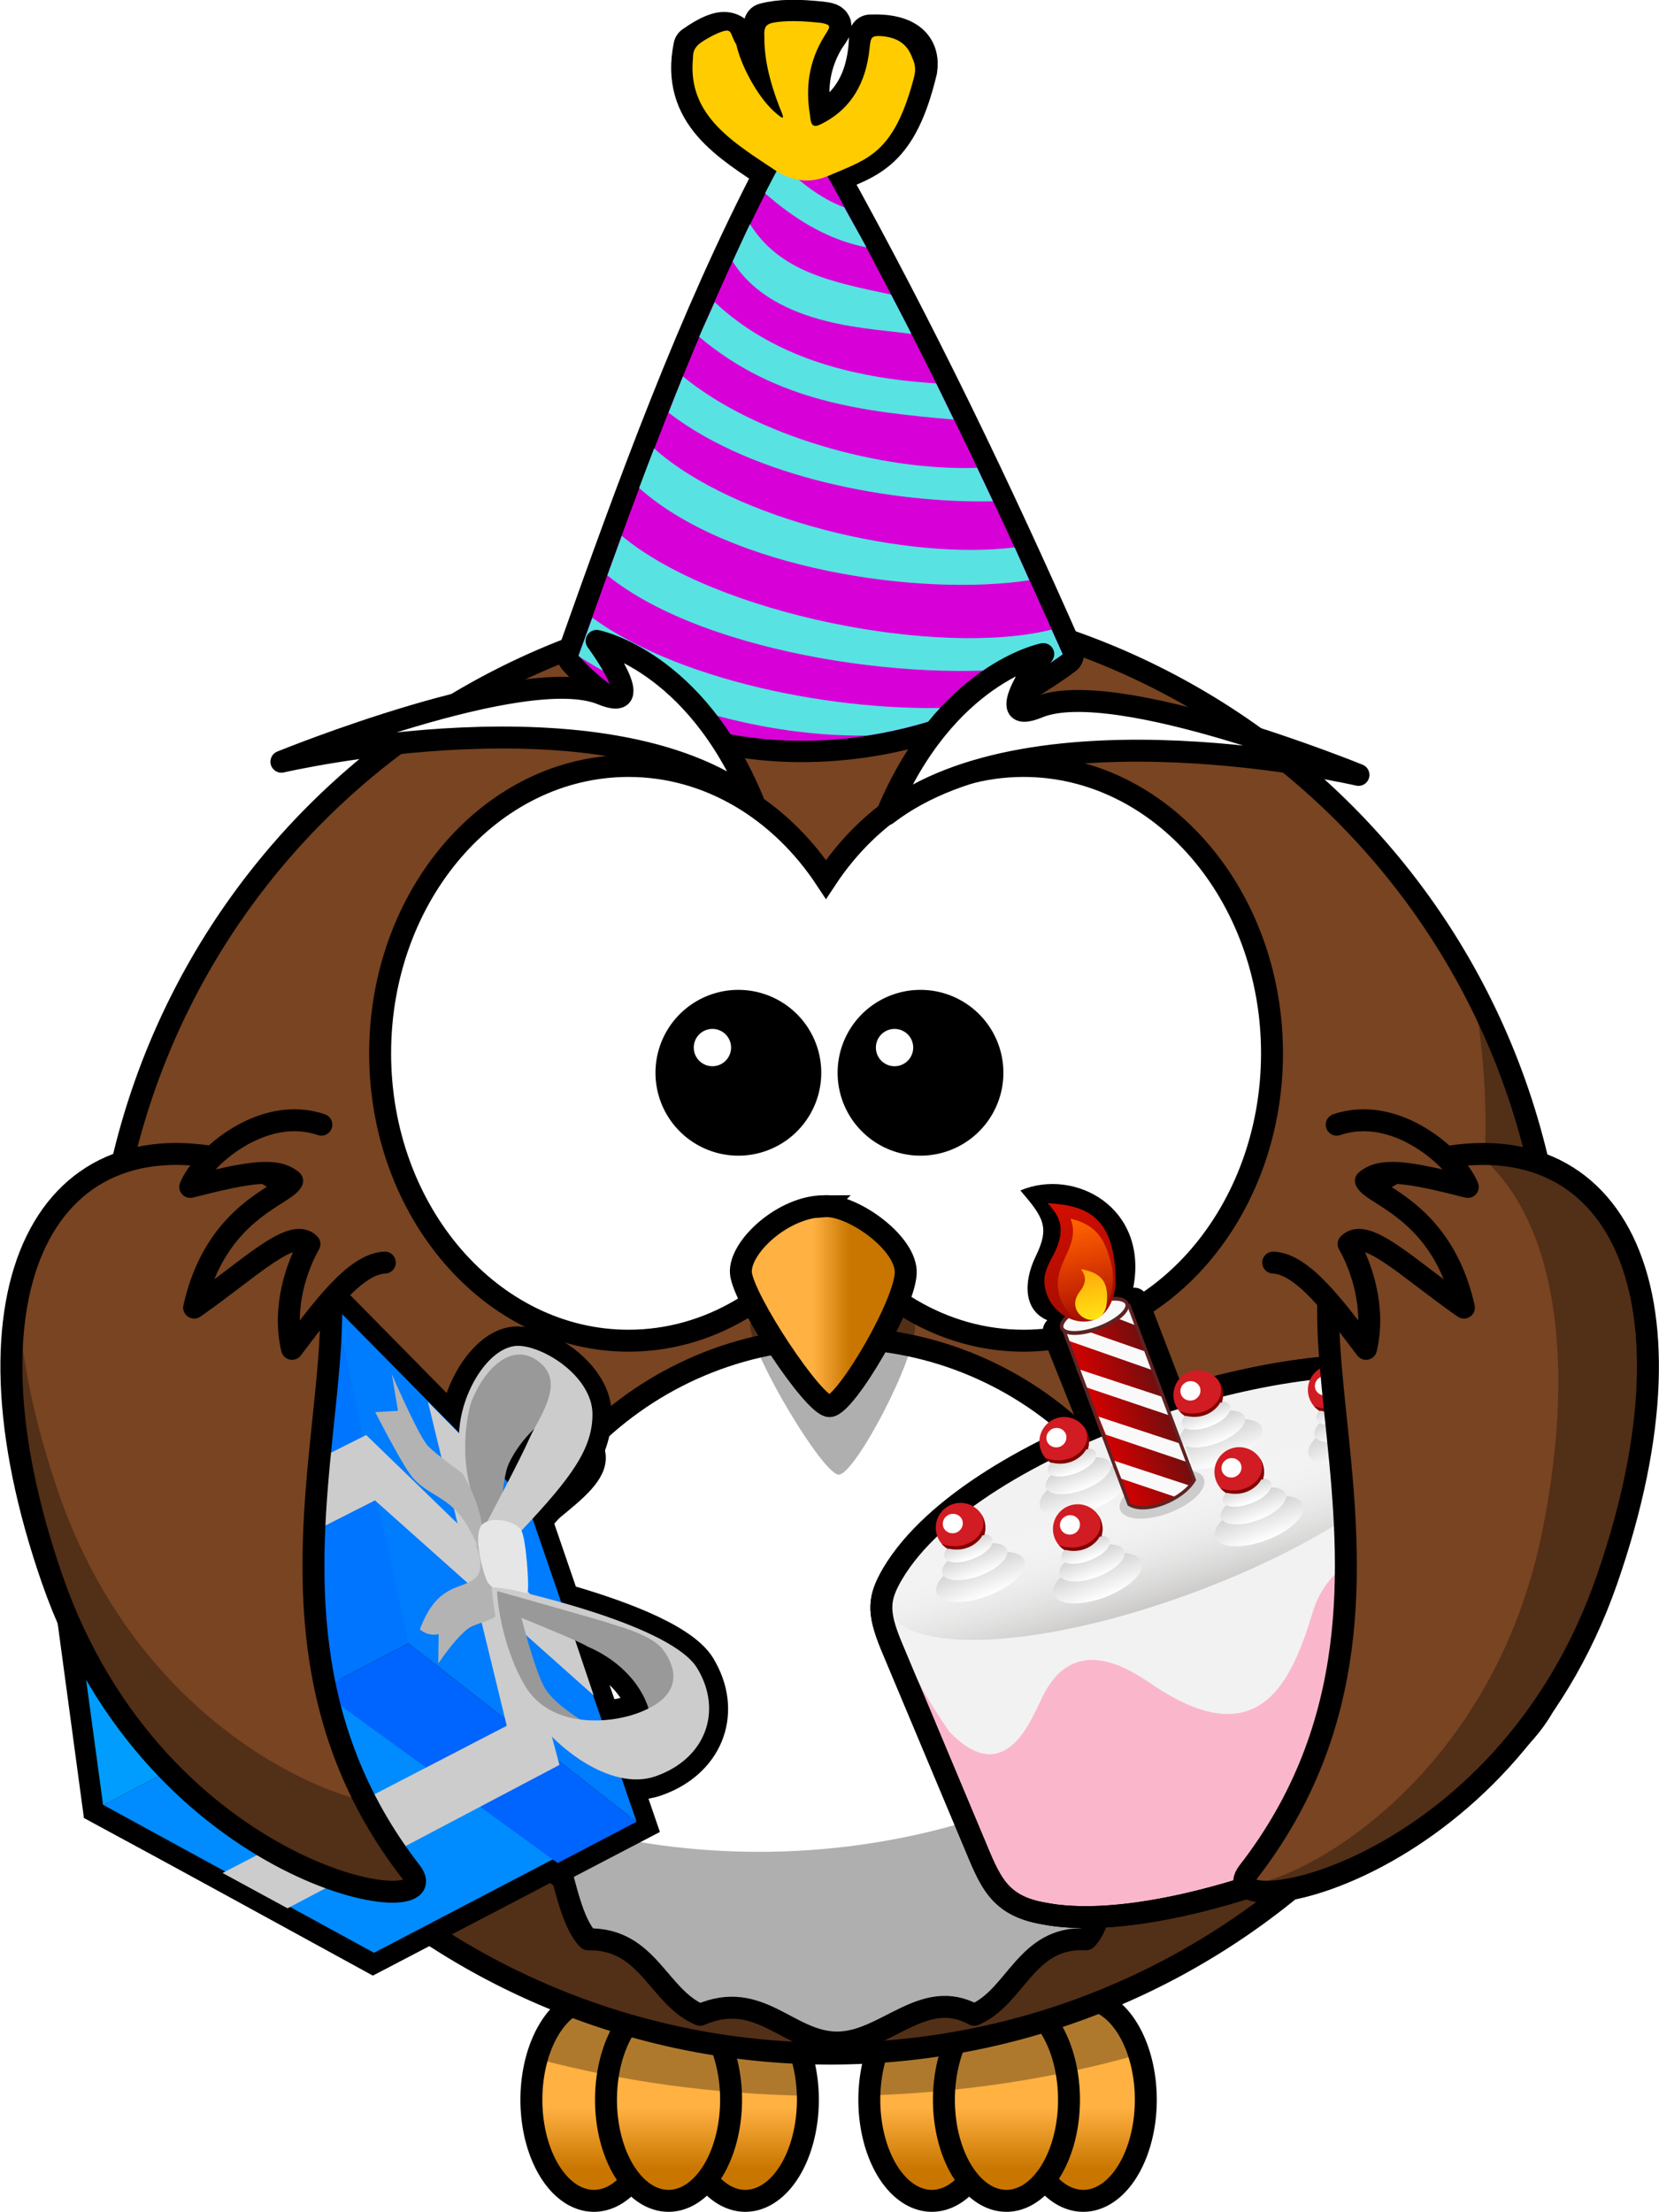 <?xml version="1.0" encoding="UTF-8" standalone="no"?>
<!-- Created with Inkscape (http://www.inkscape.org/) -->
<svg
    xmlns:inkscape="http://www.inkscape.org/namespaces/inkscape"
    xmlns:rdf="http://www.w3.org/1999/02/22-rdf-syntax-ns#"
    xmlns="http://www.w3.org/2000/svg"
    xmlns:sodipodi="http://sodipodi.sourceforge.net/DTD/sodipodi-0.dtd"
    xmlns:cc="http://creativecommons.org/ns#"
    xmlns:xlink="http://www.w3.org/1999/xlink"
    xmlns:dc="http://purl.org/dc/elements/1.1/"
    xmlns:svg="http://www.w3.org/2000/svg"
    xmlns:ns1="http://sozi.baierouge.fr"
    id="svg15592"
    sodipodi:docname="alojzy_urodziny.svg"
    viewBox="0 0 374.99 499.98"
    version="1.1"
    inkscape:version="0.48.2 r9819"
  >
  <defs
      id="defs15594"
    >
    <linearGradient
        id="linearGradient4098-0-5"
      >
      <stop
          id="stop4100-3-9"
          style="stop-color:rgb(255, 177, 66)"
          offset="0"
      />
      <stop
          id="stop4104-6-4"
          style="stop-color:rgb(200, 118, 0)"
          offset="1"
      />
    </linearGradient
    >
    <filter
        id="filter5029"
        inkscape:label="filter1"
        color-interpolation-filters="sRGB"
      >
      <feColorMatrix
          id="feColorMatrix5031"
          type="hueRotate"
          values="44.471"
      />
    </filter
    >
    <linearGradient
        id="linearGradient2077"
      >
      <stop
          id="stop2079"
          style="stop-color:#ffffff"
          offset="0"
      />
      <stop
          id="stop2081"
          style="stop-color:#ffffff;stop-opacity:0"
          offset="1"
      />
    </linearGradient
    >
    <linearGradient
        id="linearGradient24379"
        y2="504.58"
        gradientUnits="userSpaceOnUse"
        x2="1100.7"
        gradientTransform="matrix(.809 -.266 .367 1.115 -2183.8 -358.06)"
        y1="-283.39"
        x1="-683.5"
        inkscape:collect="always"
      >
      <stop
          id="stop4896"
          style="stop-color:#5f0000;stop-opacity:0"
          offset="0"
      />
      <stop
          id="stop4898"
          style="stop-color:#ff0000;stop-opacity:0"
          offset=".5"
      />
      <stop
          id="stop4900"
          style="stop-color:#590000"
          offset="1"
      />
    </linearGradient
    >
    <linearGradient
        id="linearGradient24388"
        y2="601.16"
        xlink:href="#linearGradient2077"
        gradientUnits="userSpaceOnUse"
        x2="285.9"
        gradientTransform="matrix(1.152 -.379 .258 .783 -2183.8 -358.06)"
        y1="168.43"
        x1="350.37"
        inkscape:collect="always"
    />
    <linearGradient
        id="linearGradient24466"
        y2="160.02"
        xlink:href="#linearGradient2077"
        gradientUnits="userSpaceOnUse"
        x2="606.26"
        gradientTransform="matrix(1.194 .213 -.145 .812 -1983.6 -483.05)"
        y1="1.503"
        x1="681"
        inkscape:collect="always"
    />
    <linearGradient
        id="linearGradient24608"
        y2="504.58"
        gradientUnits="userSpaceOnUse"
        x2="1100.7"
        gradientTransform="matrix(.831 -.185 .255 1.146 -2021.3 -483.61)"
        y1="-283.39"
        x1="-683.5"
        inkscape:collect="always"
      >
      <stop
          id="stop2067"
          style="stop-color:#00575f;stop-opacity:0"
          offset="0"
      />
      <stop
          id="stop2073"
          style="stop-color:#0062ff;stop-opacity:0"
          offset=".5"
      />
      <stop
          id="stop2069"
          style="stop-color:#002859"
          offset="1"
      />
    </linearGradient
    >
    <linearGradient
        id="linearGradient24617"
        y2="601.16"
        xlink:href="#linearGradient2077"
        gradientUnits="userSpaceOnUse"
        x2="285.9"
        gradientTransform="matrix(1.184 -.263 .179 .805 -2021.3 -483.61)"
        y1="168.43"
        x1="350.37"
        inkscape:collect="always"
    />
    <filter
        id="filter5029-5-8"
        inkscape:label="filter1"
        color-interpolation-filters="sRGB"
      >
      <feColorMatrix
          id="feColorMatrix5031-5-3"
          type="hueRotate"
          values="44.471"
      />
    </filter
    >
    <filter
        id="filter7287-1-7"
        width="2.335"
        y="-.338"
        x="-.668"
        height="1.677"
        color-interpolation-filters="sRGB"
        inkscape:collect="always"
      >
      <feGaussianBlur
          id="feGaussianBlur7289-6-7"
          stdDeviation="31.841"
          inkscape:collect="always"
      />
    </filter
    >
    <filter
        id="filter7319-3-2"
        width="1.823"
        y="-.452"
        x="-.412"
        height="1.904"
        color-interpolation-filters="sRGB"
        inkscape:collect="always"
      >
      <feGaussianBlur
          id="feGaussianBlur7321-9-3"
          stdDeviation="8.491"
          inkscape:collect="always"
      />
    </filter
    >
    <linearGradient
        id="linearGradient12972"
        y2="362.28"
        xlink:href="#linearGradient4098-0-5"
        gradientUnits="userSpaceOnUse"
        x2="219.61"
        gradientTransform="matrix(1.781 0 0 1.706 -646.99 214.49)"
        y1="354.02"
        x1="219.61"
        inkscape:collect="always"
    />
    <linearGradient
        id="linearGradient12974"
        y2="362.28"
        xlink:href="#linearGradient4098-0-5"
        gradientUnits="userSpaceOnUse"
        x2="238.98"
        gradientTransform="matrix(1.781 0 0 1.706 -681.49 214.49)"
        y1="354.02"
        x1="238.98"
        inkscape:collect="always"
    />
    <linearGradient
        id="linearGradient12976"
        y2="362.28"
        xlink:href="#linearGradient4098-0-5"
        gradientUnits="userSpaceOnUse"
        x2="229.44"
        gradientTransform="matrix(1.781 0 0 1.706 -664.49 214.49)"
        y1="354.02"
        x1="229.44"
        inkscape:collect="always"
    />
    <linearGradient
        id="linearGradient12978"
        y2="362.28"
        xlink:href="#linearGradient4098-0-5"
        gradientUnits="userSpaceOnUse"
        x2="176.39"
        gradientTransform="matrix(1.781 0 0 1.706 -569.99 214.49)"
        y1="354.02"
        x1="176.39"
        inkscape:collect="always"
    />
    <linearGradient
        id="linearGradient12980"
        y2="362.28"
        xlink:href="#linearGradient4098-0-5"
        gradientUnits="userSpaceOnUse"
        x2="195.75"
        gradientTransform="matrix(1.781 0 0 1.706 -604.49 214.49)"
        y1="354.02"
        x1="195.75"
        inkscape:collect="always"
    />
    <linearGradient
        id="linearGradient12982"
        y2="362.28"
        xlink:href="#linearGradient4098-0-5"
        gradientUnits="userSpaceOnUse"
        x2="186.21"
        gradientTransform="matrix(1.781 0 0 1.706 -587.49 214.49)"
        y1="354.02"
        x1="186.21"
        inkscape:collect="always"
    />
    <linearGradient
        id="linearGradient12984"
        y2="537.41"
        xlink:href="#linearGradient4098-0-5"
        gradientUnits="userSpaceOnUse"
        x2="359.47"
        gradientTransform="matrix(.641 0 0 .778 -486.61 223.91)"
        y1="537.41"
        x1="346.24"
        inkscape:collect="always"
    />
    <linearGradient
        id="linearGradient12986"
        y2="462.06"
        gradientUnits="userSpaceOnUse"
        x2="258.81"
        y1="470.62"
        x1="258.5"
        inkscape:collect="always"
      >
      <stop
          id="stop7856-5-9-7-6-2"
          style="stop-color:#cccbca"
          offset="0"
      />
      <stop
          id="stop7858-2-0-6-3-9"
          style="stop-color:#ffffff;stop-opacity:0"
          offset="1"
      />
    </linearGradient
    >
    <linearGradient
        id="linearGradient12988"
        y2="572.36"
        gradientUnits="userSpaceOnUse"
        x2="444.64"
        y1="563.34"
        x1="444.64"
        inkscape:collect="always"
      >
      <stop
          id="stop3769-84-7-2-9-1-3-3"
          style="stop-color:#cccccc"
          offset="0"
      />
      <stop
          id="stop3771-6-2-83-3-9-4-7"
          style="stop-color:#ffffff"
          offset="1"
      />
    </linearGradient
    >
    <linearGradient
        id="linearGradient12994"
        y2="572.36"
        gradientUnits="userSpaceOnUse"
        x2="444.64"
        gradientTransform="matrix(.603 0 0 .564 204.06 56.788)"
        y1="563.34"
        x1="444.64"
        inkscape:collect="always"
      >
      <stop
          id="stop3769-7-4-6-72-3-9-2-9-8-4"
          style="stop-color:#cccccc"
          offset="0"
      />
      <stop
          id="stop3771-1-6-98-1-5-36-1-2-1-3"
          style="stop-color:#ffffff"
          offset="1"
      />
    </linearGradient
    >
    <linearGradient
        id="linearGradient13036"
        y2="532.53"
        gradientUnits="userSpaceOnUse"
        x2="471.78"
        gradientTransform="matrix(1.529 0 0 1.516 -941.19 -491.97)"
        y1="532.53"
        x1="461.1"
        inkscape:collect="always"
      >
      <stop
          id="stop4714-2-8-35-3-1-3-1-1-5"
          style="stop-color:#d40000"
          offset="0"
      />
      <stop
          id="stop4716-8-8-5-7-7-7-3-9-1"
          style="stop-color:#710e0e"
          offset="1"
      />
    </linearGradient
    >
    <linearGradient
        id="linearGradient13038"
        y2="517.77"
        gradientUnits="userSpaceOnUse"
        x2="488.12"
        gradientTransform="matrix(1.4 0 0 1.4 -326.2 -229.81)"
        y1="493.68"
        x1="488.12"
        inkscape:collect="always"
      >
      <stop
          id="stop4869-8-7-9-1-3-0-0-3"
          style="stop-color:#d50e00"
          offset="0"
      />
      <stop
          id="stop4871-7-06-1-54-5-6-6-7"
          style="stop-color:#9f0c02"
          offset="1"
      />
    </linearGradient
    >
    <linearGradient
        id="linearGradient13040"
        y2="517.44"
        gradientUnits="userSpaceOnUse"
        x2="486.76"
        gradientTransform="matrix(1.4 0 0 1.4 -326.2 -229.81)"
        y1="498"
        x1="489.99"
        inkscape:collect="always"
      >
      <stop
          id="stop4861-7-1-1-5-9-4-5-2"
          style="stop-color:#ff6600"
          offset="0"
      />
      <stop
          id="stop4863-2-3-1-7-90-9-6-1"
          style="stop-color:#ff6600;stop-opacity:0"
          offset="1"
      />
    </linearGradient
    >
    <linearGradient
        id="linearGradient13042"
        y2="232.99"
        gradientUnits="userSpaceOnUse"
        x2="991.81"
        gradientTransform="matrix(4.099 0 0 4.099 -3750.6 -720.08)"
        y1="237.27"
        x1="990.99"
        inkscape:collect="always"
      >
      <stop
          id="stop4017-2"
          style="stop-color:#000000"
          offset="0"
      />
      <stop
          id="stop4019-6"
          style="stop-color:#000000;stop-opacity:0"
          offset="1"
      />
    </linearGradient
    >
    <linearGradient
        id="linearGradient14795"
        y2="538.77"
        gradientUnits="userSpaceOnUse"
        x2="959.29"
        gradientTransform="translate(55.558 -1.01)"
        y1="538.77"
        x1="843.81"
        inkscape:collect="always"
      >
      <stop
          id="stop3471-7-67-9-9-6"
          style="stop-color:#ffffff"
          offset="0"
      />
      <stop
          id="stop3473-6-8-5-9-3"
          style="stop-color:#ffffff;stop-opacity:0"
          offset="1"
      />
    </linearGradient
    >
  </defs
  >
  <sodipodi:namedview
      id="base"
      fit-margin-left="0"
      inkscape:zoom="0.49497475"
      borderopacity="1.0"
      inkscape:current-layer="layer1"
      inkscape:cx="734.60989"
      inkscape:cy="-72.056475"
      inkscape:window-width="2560"
      inkscape:window-maximized="1"
      inkscape:snap-bbox="false"
      showgrid="false"
      fit-margin-right="0"
      inkscape:guide-bbox="true"
      showguides="true"
      bordercolor="#666666"
      inkscape:window-x="0"
      inkscape:window-y="0"
      fit-margin-bottom="0"
      inkscape:snap-page="false"
      inkscape:pageopacity="0.0"
      inkscape:pageshadow="2"
      pagecolor="#ffffff"
      inkscape:document-units="px"
      inkscape:window-height="1387"
      fit-margin-top="0"
  />
  <g
      id="layer1"
      inkscape:label="Layer 1"
      inkscape:groupmode="layer"
      transform="translate(-258.27 -117.56)"
    >
    <path
        id="path2075"
        style="opacity:.6;fill-rule:evenodd;fill:url(#linearGradient24617);display:none"
        inkscape:connector-curvature="0"
        d="m-1648.3-398.66c-12.157 0.124-36.516 19.763-45.87 30.673-19.234 22.433-30.838 37.65-41.846 61.974-16.9 37.343 4.575 39.084 32.847 16.12 21.599-17.544-12.858 35.603-15.812 47.412-4.934 19.723-24.964 31.75-34.405 42.761-9.848 11.486-7.246 33.213-27.588 47.101-22.198 15.155 18.255 23.315 29.746 28.515 18.362 8.31-10.76 46.533 27.888 20.148 22.79-15.559 16.769-31.547 31.92-1.235 4.997 9.997 47.588-37.134 49.59-40.28 2.34-3.675-3.854-56.896-4.639-60.431-0.016-0.072 13.061-19.124 28.823-15.181 24.45 6.116 16.739 28.761 38.737 3.105 11.176-13.035 25.825 50.398 26.334 52.687 7.291 32.832 48.788-4.867 62.29 3.728 14.421 9.18 9.084 39.312 25.714 49.898 13.119 8.351 43.278-30.363 47.42-36.871 13.556-21.296 0.689-23.511 38.118 0.316 26.363 16.782 22.406-31.973 58.262-1.231 21.82 18.709 6.77-20.076 7.133-33.778 0.612-23.122-11.942-57.191-20.132-77.478-4.634-11.481 44.373 16.124 36.567 6.513-14.238-17.529-32.694-32.145-45.858-48.351-17.055-20.997-24.405-34.878-36.559-59.197-10.501-21.011-5.947-25.34-22.617-35.952-17.603-11.206-33.648 17.928-44.935-4.655-7.851-15.708-37.869 9.422-52.683-0.008-4.172-2.656-16.656-32.666-19.828-36.571-6.982-8.596-42.542 3.594-54.234 6.19l-11.157 2.478c-12.796 2.842-28.611 3.427-42.457 6.502-1.007 0.224-12.546 19.486-20.767 25.099z"
    />
    <path
        id="path2125"
        style="opacity:.4;fill-rule:evenodd;fill:url(#linearGradient24608);display:none"
        inkscape:connector-curvature="0"
        d="m-1597.8-447.92c-146.27 32.48-232.8 203.77-193.14 382.37s251.61 374.37 355.42 348.39c106.6-26.598 214.21-287.48 174.55-466.08s-190.56-297.16-336.83-264.68zm-5.245 5.358c5.2-1.604 11.041-2.43 17.65-2.255 19.368 0.513 32.664 26.514 38.091 26.658 20.479 0.542 30.72-19.317 45.575-18.924 18.58 0.492 21.189 8.721 32.842 16.139 10.823 6.89 24.287 20.228 38.738 29.427 11.837 7.535 32.715 24.002 47.104 27.601 13.508 3.379 31.701 11.002 34.698 24.498 6.332 28.516-14.448 21.375-14.9 38.425-0.62 23.425 41.676 16.277 48.04 44.936 6.58 29.629-30.816 41.326-22.019 45.864 0.178 0.092 72.199 61.527 30.995 60.437-23.067-0.611-67.778-34.504-74.698-6.845-2.514 10.051-25.863 61.413-44.016 39.065-38.873-47.858-17.132 7.841-68.795 6.474-17.014-0.45-14.751-19.047-14.254-37.809 2.072-78.291-54.609-11.471-55.159-37.497-1.659-78.521 6.578-10.145-17.647-39.969-14.593-17.967-25.614-36.775-52.063-23.555-40.782 20.383-6.405 29.476-4.95 56.703 1.352 25.317-31.749 21.715-17.676 39.041 4.725 5.817 30.882 53.188 22.316 47.735-3.409-2.17-6.844-4.357-10.252-6.526-36.746-23.391-37.038 43.629-65.062-3.094-21.787-36.324-21.002 20.857-50.222 37.498-11.176 33.51-15.372 9.771-19.197-7.453-3.456-15.562-0.494-28.606-4.328-45.871-6.254-28.164 15.771-21.03 28.811-41.514 7.587-11.919 36.258-30.446 9.317-37.185-14.15-3.54-37.511 6.534-19.844-10.222 11.358-10.773 59.758-50.389 37.207-69.724-12.698-10.888-49.658-41.663-8.375-50.831 36.849-8.183 45.989-9.051 46.799-39.651 0.659-24.917 38.08-10.894 51.461-31.915 8.281-13.008 18.212-24.848 33.812-29.66z"
    />
    <path
        id="path3899"
        style="opacity:.6;fill-rule:evenodd;filter:url(#filter5029);display:none;fill:url(#linearGradient24466)"
        inkscape:connector-curvature="0"
        d="m-1213.8-397.14c-11.27-4.561-41.308 4.201-54.138 10.675-26.382 13.311-42.945 22.896-62.46 41.116-29.961 27.973-10.807 37.838 24.122 27.512 26.685-7.889-25.56 27.921-32.829 37.686-12.139 16.309-35.254 19.708-48.204 26.242-13.508 6.816-19.461 27.872-43.58 32.87-26.318 5.453 7.885 28.542 16.493 37.762 13.754 14.732-27.827 38.817 17.996 29.323 27.02-5.598 27.612-22.672 29.94 11.135 0.768 11.15 58.208-15.978 61.266-18.112 3.573-2.493 18.322-54.003 18.957-57.568 0.013-0.072 19.41-12.631 32.444-2.929 20.218 15.048 4.392 32.987 34.564 17.763 15.33-7.735 4.458 56.453 4.047 58.762-5.896 33.111 46.908 14.269 56.066 27.395 9.782 14.02-6.732 39.782 4.548 55.949 8.899 12.754 51.626-11.386 57.953-15.8 20.704-14.445 9.677-21.438 35.065 14.95 17.882 25.629 32.979-20.898 54.255 21.269 12.948 25.661 13.97-15.929 19.574-28.438 9.457-21.108 10.969-57.385 11.211-79.262 0.137-12.38 34.76 31.948 31.251 20.075-6.402-21.656-17.819-42.246-23.738-62.268-7.669-25.941-9.115-41.581-10.984-68.704-1.614-23.433 4.255-25.678-7.053-41.885-11.94-17.113-37.954 3.61-39.689-21.577-1.207-17.52-38.58-5.865-48.629-20.267-2.83-4.056-2.813-36.559-4.24-41.384-3.139-10.62-40.653-13.043-52.443-15.142-3.751-0.668-7.501-1.336-11.252-2.003-12.905-2.298-27.729-7.839-41.693-10.326-1.016-0.181-19.074 13.163-28.822 15.183z"
    />
    <path
        id="path4765"
        style="opacity:.6;fill-rule:evenodd;fill:url(#linearGradient24388);display:none"
        inkscape:connector-curvature="0"
        d="m-1804.2-310.6c-12.085 1.331-34.371 23.294-42.595 35.08-16.91 24.233-26.944 40.528-35.48 65.825-13.106 38.838 8.436 38.436 34.286 12.776 19.749-19.604-9.256 36.704-11.022 48.749-2.95 20.116-21.686 34.073-29.986 45.968-8.658 12.408-3.91 33.769-22.771 49.609-20.582 17.285 20.481 21.385 32.433 25.418 19.096 6.444-6.082 47.372 29.752 17.277 21.131-17.746 13.552-33.057 31.639-4.401 5.965 9.451 43.662-41.679 45.342-45.008 1.963-3.89-9.489-56.231-10.622-59.671-0.023-0.07 11.096-20.327 27.172-17.97 24.936 3.656 19.514 26.955 38.854-0.76 9.826-14.081 30.706 47.582 31.439 49.809 10.518 31.945 48.063-9.691 62.352-2.48 15.262 7.702 12.946 38.214 30.545 47.096 13.884 7.006 40.046-34.514 43.522-41.401 11.373-22.538-1.651-23.463 37.96-3.474 27.9 14.079 19.118-34.042 57.851-7.014 23.572 16.448 4.742-20.65 3.741-34.32-1.689-23.068-17.566-55.721-27.732-75.094-5.752-10.963 45.756 11.634 37.034 2.847-15.909-16.027-35.727-28.737-50.436-43.555-19.057-19.199-27.75-32.28-42.261-55.271-12.537-19.863-8.435-24.623-26.078-33.526-18.629-9.401-31.7 21.183-45.175-0.167-9.373-14.85-36.745 13.139-52.423 5.227-4.415-2.228-19.82-30.849-23.364-34.42-7.802-7.86-41.975 7.803-53.35 11.549-3.618 1.191-7.237 2.383-10.855 3.574-12.451 4.099-28.129 6.253-41.601 10.688-0.98 0.323-10.547 20.636-18.17 27.038z"
    />
    <path
        id="path4771"
        style="opacity:.4;fill-rule:evenodd;fill:url(#linearGradient24379);display:none"
        inkscape:connector-curvature="0"
        d="m-1758.9-364.64c-142.31 46.854-211.4 225.9-154.19 399.67 57.212 173.77 287.56 347.52 388.28 311.35 103.43-37.059 184.58-307.34 127.37-481.12-57.212-173.77-219.15-276.76-361.46-229.9zm-4.686 5.853c5.015-2.113 10.745-3.515 17.338-3.998 19.323-1.415 35.137 23.137 40.552 22.741 20.432-1.496 28.649-22.274 43.469-23.359 18.537-1.357 21.95 6.572 34.283 12.796 11.454 5.78 26.177 17.714 41.47 25.432 12.527 6.322 34.938 20.632 49.613 22.784 13.777 2.02 32.638 7.798 36.961 20.929 9.135 27.746-12.252 22.705-11.007 39.715 1.711 23.371 43.087 12.055 52.268 39.939 9.491 28.829-26.557 44.184-17.352 47.825 0.186 0.073 77.955 54.048 36.847 57.058-23.013 1.685-70.872-27.598-75.008 0.612-1.503 10.251-19.632 63.679-39.916 43.245-43.436-43.758-16.268 9.505-67.811 13.278-16.975 1.243-16.57-17.487-17.941-36.205-5.718-78.109-55.479-5.987-58.612-31.83-9.453-77.967 5.537-10.748-21.531-38.017-16.307-16.428-29.142-34.047-54.146-18.265-38.555 24.335-3.444 29.967 0.709 56.914 3.861 25.057-29.434 24.763-13.708 40.605 5.28 5.319 36.015 49.856 26.949 45.281-3.607-1.82-7.243-3.655-10.85-5.475-38.888-19.624-32.519 47.093-65.047 3.386-25.288-33.979-18.825 22.841-46.247 42.303-7.79 34.455-14.325 11.251-19.843-5.508-4.985-15.142-3.334-28.415-8.865-45.214-9.022-27.403 13.603-22.494 24.543-44.172 6.365-12.614 33.053-33.898 5.575-37.927-14.432-2.116-36.676 10.229-20.762-8.2 10.232-11.848 54.455-56.078 30.094-73.076-13.718-9.572-53.552-36.522-13.384-49.747 35.853-11.804 44.862-13.576 42.627-44.105-1.82-24.859 36.809-14.624 48.035-36.871 6.947-13.767 15.653-26.535 30.697-32.873z"
    />
    <path
        id="path3899-9-2"
        style="opacity:.6;fill-rule:evenodd;filter:url(#filter5029-5-8);display:none;fill:#000000"
        inkscape:connector-curvature="0"
        d="m-456.67-1166.6c-11.27-4.561-41.308 4.201-54.138 10.675-26.381 13.311-42.945 22.896-62.46 41.116-29.961 27.973-10.807 37.838 24.122 27.512 26.685-7.889-25.56 27.92-32.829 37.686-12.139 16.309-35.254 19.708-48.204 26.242-13.508 6.816-19.461 27.872-43.58 32.87-26.319 5.453 7.885 28.542 16.493 37.762 13.754 14.732-27.827 38.817 17.996 29.323 27.02-5.598 27.612-22.672 29.94 11.135 0.768 11.15 58.208-15.978 61.267-18.112 3.573-2.493 18.322-54.003 18.957-57.568 0.013-0.072 19.41-12.631 32.444-2.929 20.217 15.048 4.392 32.987 34.564 17.763 15.33-7.735 4.458 56.453 4.047 58.762-5.896 33.111 46.908 14.269 56.066 27.395 9.782 14.02-6.732 39.782 4.548 55.949 8.899 12.754 51.626-11.386 57.953-15.8 20.703-14.445 9.677-21.438 35.065 14.95 17.882 25.629 32.979-20.898 54.255 21.269 12.948 25.661 13.97-15.929 19.574-28.438 9.457-21.108 10.969-57.385 11.211-79.262 0.137-12.38 34.76 31.948 31.251 20.075-6.402-21.656-17.819-42.246-23.738-62.268-7.669-25.941-9.115-41.581-10.984-68.704-1.614-23.433 4.255-25.678-7.053-41.885-11.94-17.113-37.954 3.61-39.689-21.577-1.207-17.52-38.58-5.865-48.629-20.267-2.83-4.056-2.813-36.559-4.24-41.384-3.14-10.62-40.653-13.043-52.443-15.142-3.751-0.668-7.501-1.336-11.252-2.003-12.905-2.298-27.729-7.839-41.693-10.326-1.016-0.181-19.074 13.163-28.822 15.183z"
    />
    <path
        id="path4765-6-9"
        style="opacity:.6;fill-rule:evenodd;fill:#000000;display:none"
        inkscape:connector-curvature="0"
        d="m-1047.1-1080c-12.085 1.331-34.371 23.294-42.595 35.08-16.91 24.233-26.944 40.528-35.48 65.825-13.106 38.838 8.436 38.436 34.286 12.776 19.749-19.604-9.256 36.704-11.022 48.749-2.95 20.116-21.686 34.073-29.986 45.968-8.658 12.408-3.91 33.769-22.771 49.609-20.582 17.285 20.481 21.385 32.433 25.418 19.096 6.444-6.082 47.372 29.752 17.277 21.131-17.746 13.552-33.057 31.639-4.401 5.965 9.451 43.662-41.679 45.342-45.008 1.963-3.89-9.489-56.231-10.622-59.671-0.023-0.07 11.096-20.327 27.172-17.97 24.936 3.656 19.514 26.955 38.854-0.76 9.826-14.081 30.706 47.582 31.439 49.809 10.517 31.945 48.063-9.691 62.352-2.48 15.262 7.702 12.946 38.214 30.545 47.096 13.884 7.006 40.046-34.514 43.522-41.401 11.373-22.538-1.651-23.463 37.96-3.474 27.9 14.079 19.118-34.042 57.851-7.014 23.572 16.448 4.742-20.65 3.741-34.32-1.689-23.068-17.566-55.721-27.731-75.094-5.752-10.963 45.756 11.634 37.034 2.847-15.909-16.027-35.727-28.737-50.436-43.555-19.057-19.198-27.75-32.28-42.261-55.271-12.537-19.863-8.435-24.623-26.078-33.526-18.629-9.401-31.699 21.183-45.175-0.167-9.373-14.85-36.745 13.139-52.423 5.227-4.415-2.228-19.819-30.849-23.364-34.42-7.802-7.86-41.975 7.803-53.35 11.549-3.619 1.191-7.237 2.383-10.855 3.574-12.451 4.099-28.129 6.253-41.601 10.688-0.98 0.323-10.547 20.636-18.17 27.038z"
    />
    <path
        id="path4771-0-2"
        style="opacity:.4;fill-rule:evenodd;fill:#000000;display:none"
        inkscape:connector-curvature="0"
        d="m-1001.7-1134.1c-142.31 46.854-211.4 225.9-154.19 399.67 57.212 173.77 287.56 347.52 388.28 311.35 103.43-37.059 184.58-307.34 127.37-481.12-57.212-173.77-219.15-276.76-361.46-229.9zm-4.686 5.853c5.015-2.113 10.745-3.515 17.338-3.998 19.323-1.415 35.137 23.137 40.552 22.74 20.432-1.496 28.649-22.274 43.469-23.359 18.537-1.357 21.95 6.572 34.283 12.796 11.454 5.78 26.177 17.714 41.47 25.432 12.527 6.322 34.938 20.632 49.613 22.784 13.777 2.02 32.638 7.798 36.961 20.929 9.135 27.746-12.253 22.705-11.007 39.715 1.711 23.371 43.087 12.055 52.268 39.939 9.491 28.829-26.557 44.184-17.352 47.825 0.186 0.073 77.955 54.048 36.847 57.058-23.013 1.685-70.872-27.598-75.008 0.612-1.503 10.251-19.632 63.679-39.916 43.245-43.436-43.758-16.268 9.505-67.811 13.278-16.975 1.243-16.57-17.487-17.941-36.205-5.718-78.109-55.479-5.987-58.612-31.83-9.453-77.967 5.537-10.748-21.531-38.017-16.307-16.428-29.142-34.047-54.146-18.265-38.555 24.335-3.444 29.967 0.709 56.914 3.861 25.057-29.434 24.763-13.708 40.605 5.28 5.319 36.015 49.856 26.949 45.281-3.607-1.82-7.243-3.655-10.85-5.475-38.888-19.624-32.519 47.093-65.047 3.386-25.288-33.979-18.825 22.841-46.247 42.303-7.79 34.455-14.325 11.251-19.843-5.508-4.985-15.142-3.334-28.415-8.865-45.214-9.022-27.403 13.603-22.494 24.543-44.172 6.365-12.614 33.053-33.898 5.575-37.927-14.432-2.116-36.676 10.229-20.762-8.2 10.232-11.848 54.455-56.078 30.094-73.076-13.718-9.572-53.552-36.523-13.384-49.747 35.853-11.804 44.862-13.576 42.627-44.105-1.82-24.859 36.809-14.624 48.035-36.871 6.947-13.767 15.653-26.535 30.697-32.873z"
    />
    <path
        id="path2075-2-0-6"
        style="opacity:.6;fill-rule:evenodd;fill:#000000;display:none"
        inkscape:connector-curvature="0"
        d="m-3394.3-1467.1c-12.157 0.124-36.516 19.763-45.87 30.673-19.234 22.433-30.838 37.65-41.846 61.974-16.9 37.343 4.575 39.084 32.847 16.12 21.599-17.544-12.858 35.603-15.812 47.412-4.934 19.723-24.964 31.75-34.405 42.761-9.848 11.486-7.246 33.213-27.588 47.101-22.198 15.155 18.255 23.315 29.746 28.515 18.362 8.31-10.76 46.533 27.888 20.148 22.79-15.559 16.769-31.547 31.92-1.235 4.997 9.997 47.588-37.134 49.59-40.28 2.34-3.675-3.854-56.896-4.639-60.431-0.016-0.072 13.061-19.124 28.823-15.181 24.45 6.116 16.739 28.761 38.737 3.105 11.176-13.035 25.825 50.398 26.334 52.687 7.291 32.832 48.788-4.867 62.29 3.728 14.421 9.18 9.084 39.312 25.714 49.898 13.119 8.351 43.278-30.363 47.42-36.871 13.556-21.296 0.689-23.51 38.118 0.316 26.363 16.782 22.406-31.973 58.262-1.231 21.82 18.709 6.77-20.076 7.133-33.778 0.612-23.122-11.942-57.191-20.132-77.478-4.634-11.481 44.373 16.124 36.567 6.513-14.238-17.529-32.694-32.145-45.858-48.351-17.055-20.997-24.405-34.878-36.559-59.197-10.501-21.011-5.947-25.34-22.617-35.952-17.603-11.206-33.648 17.928-44.935-4.655-7.851-15.708-37.869 9.422-52.683-0.01-4.172-2.656-16.656-32.666-19.828-36.571-6.982-8.596-42.542 3.594-54.234 6.19-3.719 0.826-7.438 1.652-11.157 2.478-12.796 2.842-28.611 3.427-42.457 6.502-1.007 0.224-12.546 19.486-20.767 25.099z"
    />
    <path
        id="path2125-2-8-1"
        style="opacity:.4;fill-rule:evenodd;fill:#000000;display:none"
        inkscape:connector-curvature="0"
        d="m-3343.8-1516.3c-146.27 32.48-232.8 203.77-193.14 382.37s251.61 374.37 355.42 348.39c106.6-26.598 214.21-287.48 174.55-466.08s-190.56-297.16-336.83-264.68zm-5.245 5.358c5.2-1.604 11.041-2.43 17.65-2.255 19.368 0.513 32.664 26.514 38.091 26.658 20.479 0.542 30.72-19.317 45.575-18.924 18.58 0.492 21.189 8.721 32.842 16.139 10.823 6.89 24.287 20.228 38.738 29.427 11.837 7.535 32.715 24.002 47.104 27.601 13.508 3.379 31.701 11.002 34.698 24.498 6.332 28.516-14.448 21.375-14.9 38.425-0.62 23.426 41.676 16.277 48.04 44.936 6.58 29.63-30.816 41.326-22.019 45.864 0.178 0.092 72.199 61.527 30.995 60.437-23.067-0.611-67.778-34.504-74.698-6.845-2.514 10.051-25.863 61.413-44.016 39.065-38.873-47.858-17.132 7.841-68.795 6.474-17.014-0.45-14.751-19.047-14.254-37.809 2.072-78.29-54.609-11.471-55.159-37.497-1.659-78.521 6.578-10.145-17.647-39.969-14.593-17.967-25.614-36.775-52.063-23.555-40.782 20.383-6.405 29.476-4.95 56.703 1.352 25.317-31.749 21.715-17.676 39.041 4.725 5.817 30.882 53.188 22.316 47.735-3.409-2.17-6.844-4.357-10.252-6.526-36.746-23.391-37.038 43.629-65.062-3.094-21.787-36.324-21.002 20.857-50.222 37.498-11.176 33.51-15.372 9.771-19.197-7.453-3.456-15.562-0.494-28.606-4.328-45.871-6.254-28.164 15.771-21.03 28.811-41.514 7.587-11.919 36.258-30.446 9.317-37.185-14.15-3.54-37.511 6.534-19.844-10.222 11.358-10.773 59.758-50.389 37.207-69.724-12.698-10.888-49.658-41.663-8.375-50.831 36.849-8.183 45.989-9.051 46.799-39.651 0.659-24.917 38.08-10.894 51.461-31.915 8.281-13.008 18.212-24.848 33.812-29.66z"
    />
    <g
        id="g11440"
        transform="matrix(.992 0 0 .992 704.55 -218.07)"
      >
      <path
          id="path3226-6-1"
          style="stroke-linejoin:round;stroke:#000000;stroke-linecap:round;stroke-width:5;fill:url(#linearGradient12972)"
          d="m-265.8 816.74a14.25 23.024 0 0 1 -28.5 0 14.25 23.024 0 1 1 28.5 0z"
          inkscape:export-ydpi="392.66342"
          inkscape:export-filename="/home/bocian/Pulpit/roza.png"
          inkscape:connector-curvature="0"
          inkscape:export-xdpi="392.66342"
      />
      <path
          id="path3228-1-1"
          style="stroke-linejoin:round;stroke:#000000;stroke-linecap:round;stroke-width:5;fill:url(#linearGradient12974)"
          d="m-300.3 816.74a14.25 23.024 0 0 1 -28.5 0 14.25 23.024 0 1 1 28.5 0z"
          inkscape:export-ydpi="392.66342"
          inkscape:export-filename="/home/bocian/Pulpit/roza.png"
          inkscape:connector-curvature="0"
          inkscape:export-xdpi="392.66342"
      />
      <path
          id="path3230-5-5"
          style="stroke-linejoin:round;stroke:#000000;stroke-linecap:round;stroke-width:5;fill:url(#linearGradient12976)"
          d="m-283.3 816.74a14.25 23.024 0 0 1 -28.5 0 14.25 23.024 0 1 1 28.5 0z"
          inkscape:export-ydpi="392.66342"
          inkscape:export-filename="/home/bocian/Pulpit/roza.png"
          inkscape:connector-curvature="0"
          inkscape:export-xdpi="392.66342"
      />
      <path
          id="path3224-5-9"
          style="stroke-linejoin:round;stroke:#000000;stroke-linecap:round;stroke-width:5;fill:url(#linearGradient12978)"
          d="m-188.8 816.74a14.25 23.024 0 0 1 -28.5 0 14.25 23.024 0 1 1 28.5 0z"
          inkscape:export-ydpi="392.66342"
          inkscape:export-filename="/home/bocian/Pulpit/roza.png"
          inkscape:connector-curvature="0"
          inkscape:export-xdpi="392.66342"
      />
      <path
          id="path3220-4-7"
          style="stroke-linejoin:round;stroke:#000000;stroke-linecap:round;stroke-width:5;fill:url(#linearGradient12980)"
          d="m-223.3 816.74a14.25 23.024 0 0 1 -28.5 0 14.25 23.024 0 1 1 28.5 0z"
          inkscape:export-ydpi="392.66342"
          inkscape:export-filename="/home/bocian/Pulpit/roza.png"
          inkscape:connector-curvature="0"
          inkscape:export-xdpi="392.66342"
      />
      <path
          id="path3222-7-7"
          style="stroke-linejoin:round;stroke:#000000;stroke-linecap:round;stroke-width:5;fill:url(#linearGradient12982)"
          d="m-206.3 816.74a14.25 23.024 0 0 1 -28.5 0 14.25 23.024 0 1 1 28.5 0z"
          inkscape:export-ydpi="392.66342"
          inkscape:export-filename="/home/bocian/Pulpit/roza.png"
          inkscape:connector-curvature="0"
          inkscape:export-xdpi="392.66342"
      />
      <path
          id="path3250-6-6"
          style="fill:#000000;fill-opacity:.314"
          d="m-314.55 793.71c-5.806 0-10.78 5.63-13 13.687 18.971 5.074 39.814 8.034 61.719 8.438-0.298-12.285-6.543-22.125-14.219-22.125-3.301 0-6.333 1.827-8.75 4.875-2.417-3.047-5.449-4.875-8.75-4.875-3.186 0-6.126 1.705-8.5 4.562-2.374-2.858-5.314-4.562-8.5-4.562zm77 0c-7.656 0-13.891 9.79-14.219 22.031 21.881-0.704 42.616-3.983 61.438-9.344-2.347-7.516-7.157-12.688-12.719-12.688-3.301 0-6.333 1.827-8.75 4.875-2.417-3.047-5.449-4.875-8.75-4.875-3.186 0-6.126 1.705-8.5 4.562-2.374-2.858-5.314-4.562-8.5-4.562z"
          inkscape:export-ydpi="392.66342"
          inkscape:export-filename="/home/bocian/Pulpit/roza.png"
          inkscape:connector-curvature="0"
          inkscape:export-xdpi="392.66342"
      />
      <path
          id="path2385-5-7"
          style="stroke:#000000;stroke-linecap:round;stroke-width:5;fill:#784421"
          d="m-95.141 640.65a165.56 165.56 0 0 1 -331.13 0 165.56 165.56 0 1 1 331.13 0z"
          inkscape:export-ydpi="392.66342"
          inkscape:export-filename="/home/bocian/Pulpit/roza.png"
          inkscape:connector-curvature="0"
          inkscape:export-xdpi="392.66342"
      />
      <path
          id="path3167-6-3"
          style="stroke-linejoin:round;stroke:#000000;stroke-linecap:round;stroke-width:5;fill:#ffffff"
          d="m-178.87 723.43c-26.5-4.924-2.247 21.631-6.311 31.233-16.063-7.898-9.943 18.25-17.207 25.514-13.764-0.736-15.912 13.143-25.514 17.207-11.602-6.437-20.156 6.311-31.233 6.311-11.076 0-17.631-12.247-31.233-6.311-9.602-4.063-11.75-17.443-25.514-17.207-7.264-7.264-6.143-34.912-17.207-25.514-4.063-9.602 14.689-38.156-6.311-31.233 0-11.076 22.247-31.631 6.311-31.233 4.063-9.602 24.443-16.75 17.207-25.514 14.528-14.528 34.594-23.517 56.747-23.517s42.219 8.99 56.746 23.517c-10.736 5.264 13.143 15.912 17.207 25.514-17.937-0.898 6.311 20.156 6.311 31.233z"
          inkscape:export-ydpi="392.66342"
          inkscape:export-filename="/home/bocian/Pulpit/roza.png"
          inkscape:connector-curvature="0"
          inkscape:export-xdpi="392.66342"
      />
      <path
          id="path3211-9-6"
          style="fill-rule:evenodd;fill:#000000;fill-opacity:.314"
          d="m-114.42 563.09c1.981 10.233 3.031 20.786 3.031 31.594 0 3.73-0.132 7.425-0.375 11.094-3.673-0.183-7.578 0.02-11.75 0.625-35.216 7.499-20.173 51.664-29.344 97.875-30.342 34.329-74.71 55.969-124.09 55.969-30.373 0-58.832-8.207-83.313-22.5-23.679-55.443 8.076-115.66-33.656-126.06-46.111-8.325-63.971 34.456-34.156 98.563 16.461 35.394 43.723 52.78 63.781 59.531 28.363 22.8 64.392 36.438 103.59 36.438 45.95 0 87.557-18.74 117.56-49 17.454-8.717 36.862-24.595 50.344-51.156 25.212-49.671 20.385-87.079-5.469-97.438-3.17-16.136-8.666-31.442-16.156-45.531z"
          inkscape:export-ydpi="392.66342"
          inkscape:export-filename="/home/bocian/Pulpit/roza.png"
          inkscape:connector-curvature="0"
          inkscape:export-xdpi="392.66342"
      />
      <path
          id="path3407-2-4"
          style="fill-rule:evenodd;fill:#000000;fill-opacity:.314"
          d="m-259.96 623.76c-9.288 0-19.384 10.327-18.98 16.85 0.404 6.522 16.557 33.7 20.191 33.7 3.635 0 17.768-26.633 17.365-34.243-0.404-7.61-12.519-16.85-18.576-16.306z"
          inkscape:export-ydpi="392.66342"
          inkscape:export-filename="/home/bocian/Pulpit/roza.png"
          inkscape:connector-curvature="0"
          inkscape:export-xdpi="392.66342"
      />
      <path
          id="path2387-5-9"
          style="stroke:#000000;stroke-linecap:round;stroke-width:5;fill:#ffffff"
          d="m-306.66 512.85c-31.235 0-56.603 29.331-56.603 65.472 0 36.14 25.369 65.472 56.603 65.472 18.356 0 34.644-10.141 44.985-25.83 10.34 15.7 26.664 25.83 45.027 25.83 31.234 0 56.603-29.332 56.603-65.472s-25.369-65.472-56.603-65.472c-18.361 0-34.688 10.133-45.027 25.829-10.341-15.685-26.632-25.829-44.985-25.829z"
          inkscape:export-ydpi="392.66342"
          inkscape:export-filename="/home/bocian/Pulpit/roza.png"
          inkscape:connector-curvature="0"
          inkscape:export-xdpi="392.66342"
      />
      <path
          id="path2411-5-8"
          style="stroke:#000000;stroke-linecap:round;stroke-width:5;fill:#000000"
          d="m-265.25 582.75a16.387 16.387 0 0 1 -32.774 0 16.387 16.387 0 1 1 32.774 0z"
          inkscape:export-ydpi="392.66342"
          inkscape:export-filename="/home/bocian/Pulpit/roza.png"
          inkscape:connector-curvature="0"
          inkscape:export-xdpi="392.66342"
      />
      <path
          id="path3301-4-3"
          style="stroke:#000000;stroke-linecap:round;stroke-width:5;fill:#000000"
          d="m-223.75 582.75a16.387 16.387 0 1 1 -32.774 0 16.387 16.387 0 1 1 32.774 0z"
          inkscape:export-ydpi="392.66342"
          inkscape:export-filename="/home/bocian/Pulpit/roza.png"
          inkscape:connector-curvature="0"
          inkscape:export-xdpi="392.66342"
      />
      <path
          id="path3341-3-9"
          style="fill:#ffffff"
          d="m-283.3 577.01a4.25 4.25 0 0 1 -8.5 0 4.25 4.25 0 1 1 8.5 0z"
          inkscape:export-ydpi="392.66342"
          inkscape:export-filename="/home/bocian/Pulpit/roza.png"
          inkscape:connector-curvature="0"
          inkscape:export-xdpi="392.66342"
      />
      <path
          id="path3343-0-0"
          style="fill:#ffffff"
          d="m-241.8 577.01a4.25 4.25 0 0 1 -8.5 0 4.25 4.25 0 1 1 8.5 0z"
          inkscape:export-ydpi="392.66342"
          inkscape:export-filename="/home/bocian/Pulpit/roza.png"
          inkscape:connector-curvature="0"
          inkscape:export-xdpi="392.66342"
      />
      <path
          id="path2391-8-0"
          style="fill-rule:evenodd;stroke:#000000;stroke-width:5;fill:url(#linearGradient12984)"
          d="m-262.08 613.15c-9.288 0-19.384 9.306-18.98 15.184 0.404 5.878 16.557 30.368 20.191 30.368 3.634 0 17.768-24 17.364-30.857-0.404-6.857-12.519-15.184-18.576-14.694z"
          inkscape:export-ydpi="392.66342"
          inkscape:export-filename="/home/bocian/Pulpit/roza.png"
          inkscape:connector-curvature="0"
          inkscape:export-xdpi="392.66342"
      />
      <g
          id="g11206-0"
          transform="matrix(.936 -.351 .351 .936 -89.502 284.34)"
        >
        <path
            id="rect4707-0-7-6-4-17-4-17-1-3-8"
            sodipodi:nodetypes="ccccccccc"
            style="fill:#000000"
            inkscape:connector-curvature="0"
            d="m-234.01 259.71c2.767 7.616 3.431 10.164-2.051 15.332-4.866 4.667-6.724 10.607-2.591 14.509-1.607 0.742-2.221 2.346-2.258 4.101l1.108 52.048c4.314 4.371 18.927 3.914 24.915 0l-0.442-52.505c0-1.897-0.922-3.291-2.377-3.694 9.753-15.929-2.93-30.37-16.304-29.791z"
        />
        <path
            id="rect7809-6-59-56-2-7-9"
            sodipodi:nodetypes="ccccccccc"
            style="stroke-linejoin:round;stroke:#000000;stroke-linecap:round;stroke-width:5;fill:#fab7cc"
            inkscape:connector-curvature="0"
            d="m-291.91 331.25c27.953-22.44 105.78-17.568 129.01-0.611 6.886 4.763 6.106 9.457 5.76 17.146l-2.286 50.805c-0.168 9.898-2.482 12.046-7.131 15.216-23.654 15.812-93.791 18.254-120.18 2.153-9.27-5.375-9.014-11.235-9.394-21.115-0.621-16.127-1.241-32.254-1.862-48.381-0.263-8.374 1.107-11.176 6.082-15.212z"
        />
        <path
            id="rect7812-2-3-5-8-2-0"
            sodipodi:nodetypes="ccccssscccc"
            style="fill:#f2f2f2"
            inkscape:connector-curvature="0"
            d="m-289.16 331.01c33.256-20.21 93.839-17.137 122.76-0.003 9.569 4.558 8.436 13.215 7.001 20.936-0.891 4.713-2.101 9.969-3.208 15.134-5 17.792-11.612 18.061-20.522 4.377-6.174-9.482-16.48-5.828-22.127 1.509-9.57 12.434-22.777 27.402-40.269 2.571-3.999-5.676-12.967-17.476-24.993-5.321-3.656 3.36-14.799 16.097-21.962-0.719-3.344-13.068-3.329-20.601-3.36-25.966 0.088-7.893 0.623-8.815 6.677-12.516z"
        />
        <path
            id="path7844-5-4-9-7-1"
            sodipodi:rx="35.3125"
            sodipodi:ry="7.125"
            style="fill:url(#linearGradient12986)"
            sodipodi:type="arc"
            d="m293.62 463.49c0 3.935-15.81 7.125-35.312 7.125-19.503 0-35.312-3.19-35.312-7.125s15.81-7.125 35.312-7.125c19.503 0 35.312 3.19 35.312 7.125z"
            transform="matrix(1.903 0 0 2.948 -720.07 -1028)"
            sodipodi:cy="463.48718"
            sodipodi:cx="258.3125"
        />
        <path
            id="rect7809-6-5-7-6-3-3"
            sodipodi:nodetypes="ccccccccc"
            style="stroke-linejoin:round;stroke:#000000;stroke-linecap:round;stroke-width:5;fill:none"
            inkscape:connector-curvature="0"
            d="m-291.91 331.25c27.953-22.44 105.78-17.568 129.01-0.611 6.886 4.763 6.106 9.457 5.76 17.146l-2.286 50.805c-0.168 9.898-2.482 12.046-7.131 15.216-23.654 15.812-93.791 18.254-120.18 2.153-9.27-5.375-9.014-11.235-9.394-21.115-0.621-16.127-1.241-32.254-1.862-48.381-0.263-8.374 1.107-11.176 6.082-15.212z"
        />
        <g
            id="g4044-9-4-0-2-0-3-4"
            transform="matrix(.989 0 0 .989 -650.18 -40.75)"
          >
          <path
              id="path3757-10-8-8-2-6-9-8"
              sodipodi:rx="9.7321424"
              sodipodi:ry="4.5089288"
              style="fill:url(#linearGradient12988)"
              sodipodi:type="arc"
              d="m454.38 567.85c0 2.49-4.357 4.509-9.732 4.509-5.375 0-9.732-2.019-9.732-4.509s4.357-4.509 9.732-4.509 9.732 2.019 9.732 4.509z"
              transform="matrix(1.11 0 0 1.04 -21.184 -206.24)"
              sodipodi:cy="567.85327"
              sodipodi:cx="444.64285"
          />
          <path
              id="path3757-2-94-7-19-1-4-2-5"
              sodipodi:rx="9.7321424"
              sodipodi:ry="4.5089288"
              style="fill:url(#linearGradient12988)"
              sodipodi:type="arc"
              d="m454.38 567.85c0 2.49-4.357 4.509-9.732 4.509-5.375 0-9.732-2.019-9.732-4.509s4.357-4.509 9.732-4.509 9.732 2.019 9.732 4.509z"
              transform="matrix(.817 0 0 .765 109.09 -53.831)"
              sodipodi:cy="567.85327"
              sodipodi:cx="444.64285"
          />
          <path
              id="path3757-2-0-56-3-9-7-0-4-8"
              sodipodi:rx="9.7321424"
              sodipodi:ry="4.5089288"
              style="fill:url(#linearGradient12988)"
              sodipodi:type="arc"
              d="m454.38 567.85c0 2.49-4.357 4.509-9.732 4.509-5.375 0-9.732-2.019-9.732-4.509s4.357-4.509 9.732-4.509 9.732 2.019 9.732 4.509z"
              transform="matrix(.603 0 0 .564 204.06 56.788)"
              sodipodi:cy="567.85327"
              sodipodi:cx="444.64285"
          />
          <path
              id="path3813-6-25-3-7-2-9-4-2"
              sodipodi:rx="5.7142859"
              sodipodi:ry="5.7142859"
              style="fill:#d11c23"
              sodipodi:type="arc"
              d="m411.61 547.72c0 3.156-2.558 5.714-5.714 5.714s-5.714-2.558-5.714-5.714 2.558-5.714 5.714-5.714 5.714 2.558 5.714 5.714z"
              transform="translate(66.161 -175.62)"
              sodipodi:cy="547.7193"
              sodipodi:cx="405.89285"
          />
          <path
              id="path3815-0-91-5-8-4-4-4-2"
              sodipodi:rx="2.3214285"
              sodipodi:ry="2.2321429"
              style="fill:#ffffff"
              sodipodi:type="arc"
              d="m406.25 545.76c0 1.233-1.039 2.232-2.321 2.232s-2.321-0.999-2.321-2.232c0-1.233 1.039-2.232 2.321-2.232s2.321 0.999 2.321 2.232z"
              transform="translate(66.786 -175.18)"
              sodipodi:cy="545.75507"
              sodipodi:cx="403.92856"
          />
          <path
              id="path3813-6-2-7-0-2-1-5-9-0"
              inkscape:connector-curvature="0"
              sodipodi:nodetypes="csccc"
              style="fill:#800000"
              d="m477.77 372.09c0 3.156-2.558 5.714-5.714 5.714-2.471 0-4.576-1.568-5.373-3.764 4.676 4.178 11.809 1.552 10.89-3.446 0.129 0.477 0.198 0.978 0.198 1.495z"
          />
          <path
              id="path3757-2-0-6-7-1-53-6-4-9-6"
              inkscape:connector-curvature="0"
              sodipodi:nodetypes="cssccc"
              style="fill:url(#linearGradient12994)"
              d="m477.89 377.28c0 1.405-2.626 2.545-5.865 2.545-3.239 0-5.865-1.139-5.865-2.545 0-0.653 0.568-1.249 1.501-1.7 3.781 2.544 7.332 1.055 8.539-0.087 1.045 0.46 1.69 1.091 1.69 1.787z"
          />
        </g
        >
        <g
            id="g4044-9-4-6-4-5-6-3-3"
            transform="matrix(.989 0 0 .989 -740.63 -41.122)"
          >
          <path
              id="path3757-10-8-0-9-7-6-8-6"
              sodipodi:rx="9.7321424"
              sodipodi:ry="4.5089288"
              style="fill:url(#linearGradient12988)"
              sodipodi:type="arc"
              d="m454.38 567.85c0 2.49-4.357 4.509-9.732 4.509-5.375 0-9.732-2.019-9.732-4.509s4.357-4.509 9.732-4.509 9.732 2.019 9.732 4.509z"
              transform="matrix(1.11 0 0 1.04 -21.184 -206.24)"
              sodipodi:cy="567.85327"
              sodipodi:cx="444.64285"
          />
          <path
              id="path3757-2-94-7-6-0-8-3-3-1"
              sodipodi:rx="9.7321424"
              sodipodi:ry="4.5089288"
              style="fill:url(#linearGradient12988)"
              sodipodi:type="arc"
              d="m454.38 567.85c0 2.49-4.357 4.509-9.732 4.509-5.375 0-9.732-2.019-9.732-4.509s4.357-4.509 9.732-4.509 9.732 2.019 9.732 4.509z"
              transform="matrix(.817 0 0 .765 109.09 -53.831)"
              sodipodi:cy="567.85327"
              sodipodi:cx="444.64285"
          />
          <path
              id="path3757-2-0-56-3-2-2-5-9-2-0"
              sodipodi:rx="9.7321424"
              sodipodi:ry="4.5089288"
              style="fill:url(#linearGradient12988)"
              sodipodi:type="arc"
              d="m454.38 567.85c0 2.49-4.357 4.509-9.732 4.509-5.375 0-9.732-2.019-9.732-4.509s4.357-4.509 9.732-4.509 9.732 2.019 9.732 4.509z"
              transform="matrix(.603 0 0 .564 204.06 56.788)"
              sodipodi:cy="567.85327"
              sodipodi:cx="444.64285"
          />
          <path
              id="path3813-6-25-3-6-0-9-9-9-5"
              sodipodi:rx="5.7142859"
              sodipodi:ry="5.7142859"
              style="fill:#d11c23"
              sodipodi:type="arc"
              d="m411.61 547.72c0 3.156-2.558 5.714-5.714 5.714s-5.714-2.558-5.714-5.714 2.558-5.714 5.714-5.714 5.714 2.558 5.714 5.714z"
              transform="translate(66.161 -175.62)"
              sodipodi:cy="547.7193"
              sodipodi:cx="405.89285"
          />
          <path
              id="path3815-0-91-5-9-1-2-5-5-7"
              sodipodi:rx="2.3214285"
              sodipodi:ry="2.2321429"
              style="fill:#ffffff"
              sodipodi:type="arc"
              d="m406.25 545.76c0 1.233-1.039 2.232-2.321 2.232s-2.321-0.999-2.321-2.232c0-1.233 1.039-2.232 2.321-2.232s2.321 0.999 2.321 2.232z"
              transform="translate(66.786 -175.18)"
              sodipodi:cy="545.75507"
              sodipodi:cx="403.92856"
          />
          <path
              id="path3813-6-2-7-0-9-9-7-2-4-4"
              inkscape:connector-curvature="0"
              sodipodi:nodetypes="csccc"
              style="fill:#800000"
              d="m477.77 372.09c0 3.156-2.558 5.714-5.714 5.714-2.471 0-4.576-1.568-5.373-3.764 4.676 4.178 11.809 1.552 10.89-3.446 0.129 0.477 0.198 0.978 0.198 1.495z"
          />
          <path
              id="path3757-2-0-6-7-1-2-6-36-1-3-2"
              inkscape:connector-curvature="0"
              sodipodi:nodetypes="cssccc"
              style="fill:url(#linearGradient12994)"
              d="m477.89 377.28c0 1.405-2.626 2.545-5.865 2.545-3.239 0-5.865-1.139-5.865-2.545 0-0.653 0.568-1.249 1.501-1.7 3.781 2.544 7.332 1.055 8.539-0.087 1.045 0.46 1.69 1.091 1.69 1.787z"
          />
        </g
        >
        <g
            id="g4044-9-4-5-2-4-3-9-0"
            transform="matrix(.989 0 0 .989 -711.64 -51.16)"
          >
          <path
              id="path3757-10-8-2-1-7-0-4-0"
              sodipodi:rx="9.7321424"
              sodipodi:ry="4.5089288"
              style="fill:url(#linearGradient12988)"
              sodipodi:type="arc"
              d="m454.38 567.85c0 2.49-4.357 4.509-9.732 4.509-5.375 0-9.732-2.019-9.732-4.509s4.357-4.509 9.732-4.509 9.732 2.019 9.732 4.509z"
              transform="matrix(1.11 0 0 1.04 -21.184 -206.24)"
              sodipodi:cy="567.85327"
              sodipodi:cx="444.64285"
          />
          <path
              id="path3757-2-94-7-4-2-9-9-9-3"
              sodipodi:rx="9.7321424"
              sodipodi:ry="4.5089288"
              style="fill:url(#linearGradient12988)"
              sodipodi:type="arc"
              d="m454.38 567.85c0 2.49-4.357 4.509-9.732 4.509-5.375 0-9.732-2.019-9.732-4.509s4.357-4.509 9.732-4.509 9.732 2.019 9.732 4.509z"
              transform="matrix(.817 0 0 .765 109.09 -53.831)"
              sodipodi:cy="567.85327"
              sodipodi:cx="444.64285"
          />
          <path
              id="path3757-2-0-56-3-0-0-7-9-5-3"
              sodipodi:rx="9.7321424"
              sodipodi:ry="4.5089288"
              style="fill:url(#linearGradient12988)"
              sodipodi:type="arc"
              d="m454.38 567.85c0 2.49-4.357 4.509-9.732 4.509-5.375 0-9.732-2.019-9.732-4.509s4.357-4.509 9.732-4.509 9.732 2.019 9.732 4.509z"
              transform="matrix(.603 0 0 .564 204.06 56.788)"
              sodipodi:cy="567.85327"
              sodipodi:cx="444.64285"
          />
          <path
              id="path3813-6-25-3-0-7-2-1-5-9"
              sodipodi:rx="5.7142859"
              sodipodi:ry="5.7142859"
              style="fill:#d11c23"
              sodipodi:type="arc"
              d="m411.61 547.72c0 3.156-2.558 5.714-5.714 5.714s-5.714-2.558-5.714-5.714 2.558-5.714 5.714-5.714 5.714 2.558 5.714 5.714z"
              transform="translate(66.161 -175.62)"
              sodipodi:cy="547.7193"
              sodipodi:cx="405.89285"
          />
          <path
              id="path3815-0-91-5-6-3-2-3-7-0"
              sodipodi:rx="2.3214285"
              sodipodi:ry="2.2321429"
              style="fill:#ffffff"
              sodipodi:type="arc"
              d="m406.25 545.76c0 1.233-1.039 2.232-2.321 2.232s-2.321-0.999-2.321-2.232c0-1.233 1.039-2.232 2.321-2.232s2.321 0.999 2.321 2.232z"
              transform="translate(66.786 -175.18)"
              sodipodi:cy="545.75507"
              sodipodi:cx="403.92856"
          />
          <path
              id="path3813-6-2-7-0-8-1-1-4-3-4"
              inkscape:connector-curvature="0"
              sodipodi:nodetypes="csccc"
              style="fill:#800000"
              d="m477.77 372.09c0 3.156-2.558 5.714-5.714 5.714-2.471 0-4.576-1.568-5.373-3.764 4.676 4.178 11.809 1.552 10.89-3.446 0.129 0.477 0.198 0.978 0.198 1.495z"
          />
          <path
              id="path3757-2-0-6-7-1-5-1-6-5-9-3"
              inkscape:connector-curvature="0"
              sodipodi:nodetypes="cssccc"
              style="fill:url(#linearGradient12994)"
              d="m477.89 377.28c0 1.405-2.626 2.545-5.865 2.545-3.239 0-5.865-1.139-5.865-2.545 0-0.653 0.568-1.249 1.501-1.7 3.781 2.544 7.332 1.055 8.539-0.087 1.045 0.46 1.69 1.091 1.69 1.787z"
          />
        </g
        >
        <g
            id="g4044-9-4-2-9-3-8-0-3"
            transform="matrix(.989 0 0 .989 -679.29 -50.417)"
          >
          <path
              id="path3757-10-8-5-0-0-5-7-4"
              sodipodi:rx="9.7321424"
              sodipodi:ry="4.5089288"
              style="fill:url(#linearGradient12988)"
              sodipodi:type="arc"
              d="m454.38 567.85c0 2.49-4.357 4.509-9.732 4.509-5.375 0-9.732-2.019-9.732-4.509s4.357-4.509 9.732-4.509 9.732 2.019 9.732 4.509z"
              transform="matrix(1.11 0 0 1.04 -21.184 -206.24)"
              sodipodi:cy="567.85327"
              sodipodi:cx="444.64285"
          />
          <path
              id="path3757-2-94-7-1-5-2-7-2-2"
              sodipodi:rx="9.7321424"
              sodipodi:ry="4.5089288"
              style="fill:url(#linearGradient12988)"
              sodipodi:type="arc"
              d="m454.38 567.85c0 2.49-4.357 4.509-9.732 4.509-5.375 0-9.732-2.019-9.732-4.509s4.357-4.509 9.732-4.509 9.732 2.019 9.732 4.509z"
              transform="matrix(.817 0 0 .765 109.09 -53.831)"
              sodipodi:cy="567.85327"
              sodipodi:cx="444.64285"
          />
          <path
              id="path3757-2-0-56-3-6-6-1-3-7-4"
              sodipodi:rx="9.7321424"
              sodipodi:ry="4.5089288"
              style="fill:url(#linearGradient12988)"
              sodipodi:type="arc"
              d="m454.38 567.85c0 2.49-4.357 4.509-9.732 4.509-5.375 0-9.732-2.019-9.732-4.509s4.357-4.509 9.732-4.509 9.732 2.019 9.732 4.509z"
              transform="matrix(.603 0 0 .564 204.06 56.788)"
              sodipodi:cy="567.85327"
              sodipodi:cx="444.64285"
          />
          <path
              id="path3813-6-25-3-1-7-5-3-2-5"
              sodipodi:rx="5.7142859"
              sodipodi:ry="5.7142859"
              style="fill:#d11c23"
              sodipodi:type="arc"
              d="m411.61 547.72c0 3.156-2.558 5.714-5.714 5.714s-5.714-2.558-5.714-5.714 2.558-5.714 5.714-5.714 5.714 2.558 5.714 5.714z"
              transform="translate(66.161 -175.62)"
              sodipodi:cy="547.7193"
              sodipodi:cx="405.89285"
          />
          <path
              id="path3815-0-91-5-3-7-6-8-9-3"
              sodipodi:rx="2.3214285"
              sodipodi:ry="2.2321429"
              style="fill:#ffffff"
              sodipodi:type="arc"
              d="m406.25 545.76c0 1.233-1.039 2.232-2.321 2.232s-2.321-0.999-2.321-2.232c0-1.233 1.039-2.232 2.321-2.232s2.321 0.999 2.321 2.232z"
              transform="translate(66.786 -175.18)"
              sodipodi:cy="545.75507"
              sodipodi:cx="403.92856"
          />
          <path
              id="path3813-6-2-7-0-7-4-5-9-0-8"
              inkscape:connector-curvature="0"
              sodipodi:nodetypes="csccc"
              style="fill:#800000"
              d="m477.77 372.09c0 3.156-2.558 5.714-5.714 5.714-2.471 0-4.576-1.568-5.373-3.764 4.676 4.178 11.809 1.552 10.89-3.446 0.129 0.477 0.198 0.978 0.198 1.495z"
          />
          <path
              id="path3757-2-0-6-7-1-7-0-0-5-5-1"
              inkscape:connector-curvature="0"
              sodipodi:nodetypes="cssccc"
              style="fill:url(#linearGradient12994)"
              d="m477.89 377.28c0 1.405-2.626 2.545-5.865 2.545-3.239 0-5.865-1.139-5.865-2.545 0-0.653 0.568-1.249 1.501-1.7 3.781 2.544 7.332 1.055 8.539-0.087 1.045 0.46 1.69 1.091 1.69 1.787z"
          />
        </g
        >
        <g
            id="g4044-9-4-57-6-0-5-0-1"
            transform="matrix(.989 0 0 .989 -715.73 -31.456)"
          >
          <path
              id="path3757-10-8-4-4-3-3-4-3"
              sodipodi:rx="9.7321424"
              sodipodi:ry="4.5089288"
              style="fill:url(#linearGradient12988)"
              sodipodi:type="arc"
              d="m454.38 567.85c0 2.49-4.357 4.509-9.732 4.509-5.375 0-9.732-2.019-9.732-4.509s4.357-4.509 9.732-4.509 9.732 2.019 9.732 4.509z"
              transform="matrix(1.11 0 0 1.04 -21.184 -206.24)"
              sodipodi:cy="567.85327"
              sodipodi:cx="444.64285"
          />
          <path
              id="path3757-2-94-7-2-7-4-8-1-1"
              sodipodi:rx="9.7321424"
              sodipodi:ry="4.5089288"
              style="fill:url(#linearGradient12988)"
              sodipodi:type="arc"
              d="m454.38 567.85c0 2.49-4.357 4.509-9.732 4.509-5.375 0-9.732-2.019-9.732-4.509s4.357-4.509 9.732-4.509 9.732 2.019 9.732 4.509z"
              transform="matrix(.817 0 0 .765 109.09 -53.831)"
              sodipodi:cy="567.85327"
              sodipodi:cx="444.64285"
          />
          <path
              id="path3757-2-0-56-3-00-4-6-6-7-5"
              sodipodi:rx="9.7321424"
              sodipodi:ry="4.5089288"
              style="fill:url(#linearGradient12988)"
              sodipodi:type="arc"
              d="m454.38 567.85c0 2.49-4.357 4.509-9.732 4.509-5.375 0-9.732-2.019-9.732-4.509s4.357-4.509 9.732-4.509 9.732 2.019 9.732 4.509z"
              transform="matrix(.603 0 0 .564 204.06 56.788)"
              sodipodi:cy="567.85327"
              sodipodi:cx="444.64285"
          />
          <path
              id="path3813-6-25-3-3-8-6-0-9-8"
              sodipodi:rx="5.7142859"
              sodipodi:ry="5.7142859"
              style="fill:#d11c23"
              sodipodi:type="arc"
              d="m411.61 547.72c0 3.156-2.558 5.714-5.714 5.714s-5.714-2.558-5.714-5.714 2.558-5.714 5.714-5.714 5.714 2.558 5.714 5.714z"
              transform="translate(66.161 -175.62)"
              sodipodi:cy="547.7193"
              sodipodi:cx="405.89285"
          />
          <path
              id="path3815-0-91-5-39-5-0-3-3-1"
              sodipodi:rx="2.3214285"
              sodipodi:ry="2.2321429"
              style="fill:#ffffff"
              sodipodi:type="arc"
              d="m406.25 545.76c0 1.233-1.039 2.232-2.321 2.232s-2.321-0.999-2.321-2.232c0-1.233 1.039-2.232 2.321-2.232s2.321 0.999 2.321 2.232z"
              transform="translate(66.786 -175.18)"
              sodipodi:cy="545.75507"
              sodipodi:cx="403.92856"
          />
          <path
              id="path3813-6-2-7-0-0-8-2-3-6-3"
              inkscape:connector-curvature="0"
              sodipodi:nodetypes="csccc"
              style="fill:#800000"
              d="m477.77 372.09c0 3.156-2.558 5.714-5.714 5.714-2.471 0-4.576-1.568-5.373-3.764 4.676 4.178 11.809 1.552 10.89-3.446 0.129 0.477 0.198 0.978 0.198 1.495z"
          />
          <path
              id="path3757-2-0-6-7-1-4-2-5-6-2-3"
              inkscape:connector-curvature="0"
              sodipodi:nodetypes="cssccc"
              style="fill:url(#linearGradient12994)"
              d="m477.89 377.28c0 1.405-2.626 2.545-5.865 2.545-3.239 0-5.865-1.139-5.865-2.545 0-0.653 0.568-1.249 1.501-1.7 3.781 2.544 7.332 1.055 8.539-0.087 1.045 0.46 1.69 1.091 1.69 1.787z"
          />
        </g
        >
        <g
            id="g4044-9-4-9-6-8-1-1-9"
            transform="matrix(.989 0 0 .989 -676.69 -30.712)"
          >
          <path
              id="path3757-10-8-7-0-9-8-2-7"
              sodipodi:rx="9.7321424"
              sodipodi:ry="4.5089288"
              style="fill:url(#linearGradient12988)"
              sodipodi:type="arc"
              d="m454.38 567.85c0 2.49-4.357 4.509-9.732 4.509-5.375 0-9.732-2.019-9.732-4.509s4.357-4.509 9.732-4.509 9.732 2.019 9.732 4.509z"
              transform="matrix(1.11 0 0 1.04 -21.184 -206.24)"
              sodipodi:cy="567.85327"
              sodipodi:cx="444.64285"
          />
          <path
              id="path3757-2-94-7-5-6-5-7-5-5"
              sodipodi:rx="9.7321424"
              sodipodi:ry="4.5089288"
              style="fill:url(#linearGradient12988)"
              sodipodi:type="arc"
              d="m454.38 567.85c0 2.49-4.357 4.509-9.732 4.509-5.375 0-9.732-2.019-9.732-4.509s4.357-4.509 9.732-4.509 9.732 2.019 9.732 4.509z"
              transform="matrix(.817 0 0 .765 109.09 -53.831)"
              sodipodi:cy="567.85327"
              sodipodi:cx="444.64285"
          />
          <path
              id="path3757-2-0-56-3-4-6-0-0-3-4"
              sodipodi:rx="9.7321424"
              sodipodi:ry="4.5089288"
              style="fill:url(#linearGradient12988)"
              sodipodi:type="arc"
              d="m454.38 567.85c0 2.49-4.357 4.509-9.732 4.509-5.375 0-9.732-2.019-9.732-4.509s4.357-4.509 9.732-4.509 9.732 2.019 9.732 4.509z"
              transform="matrix(.603 0 0 .564 204.06 56.788)"
              sodipodi:cy="567.85327"
              sodipodi:cx="444.64285"
          />
          <path
              id="path3813-6-25-3-4-4-6-5-9-4"
              sodipodi:rx="5.7142859"
              sodipodi:ry="5.7142859"
              style="fill:#d11c23"
              sodipodi:type="arc"
              d="m411.61 547.72c0 3.156-2.558 5.714-5.714 5.714s-5.714-2.558-5.714-5.714 2.558-5.714 5.714-5.714 5.714 2.558 5.714 5.714z"
              transform="translate(66.161 -175.62)"
              sodipodi:cy="547.7193"
              sodipodi:cx="405.89285"
          />
          <path
              id="path3815-0-91-5-96-6-0-1-1-9"
              sodipodi:rx="2.3214285"
              sodipodi:ry="2.2321429"
              style="fill:#ffffff"
              sodipodi:type="arc"
              d="m406.25 545.76c0 1.233-1.039 2.232-2.321 2.232s-2.321-0.999-2.321-2.232c0-1.233 1.039-2.232 2.321-2.232s2.321 0.999 2.321 2.232z"
              transform="translate(66.786 -175.18)"
              sodipodi:cy="545.75507"
              sodipodi:cx="403.92856"
          />
          <path
              id="path3813-6-2-7-0-72-2-8-1-8-6"
              inkscape:connector-curvature="0"
              sodipodi:nodetypes="csccc"
              style="fill:#800000"
              d="m477.77 372.09c0 3.156-2.558 5.714-5.714 5.714-2.471 0-4.576-1.568-5.373-3.764 4.676 4.178 11.809 1.552 10.89-3.446 0.129 0.477 0.198 0.978 0.198 1.495z"
          />
          <path
              id="path3757-2-0-6-7-1-1-8-3-0-8-7"
              inkscape:connector-curvature="0"
              sodipodi:nodetypes="cssccc"
              style="fill:url(#linearGradient12994)"
              d="m477.89 377.28c0 1.405-2.626 2.545-5.865 2.545-3.239 0-5.865-1.139-5.865-2.545 0-0.653 0.568-1.249 1.501-1.7 3.781 2.544 7.332 1.055 8.539-0.087 1.045 0.46 1.69 1.091 1.69 1.787z"
          />
        </g
        >
        <path
            id="path4987-2-8-9-7-3-7-2"
            sodipodi:rx="9.3249702"
            sodipodi:ry="5.6568542"
            style="fill:#cccccc"
            sodipodi:type="arc"
            d="m301.58 183.15c0 3.124-4.175 5.657-9.325 5.657-5.15 0-9.325-2.533-9.325-5.657 0-3.124 4.175-5.657 9.325-5.657 5.15 0 9.325 2.533 9.325 5.657z"
            transform="matrix(1.092 0 0 .802 -547.24 189)"
            sodipodi:cy="183.15117"
            sodipodi:cx="292.25607"
        />
        <path
            id="rect4707-0-7-6-4-6-82-0-0-1"
            style="fill:url(#linearGradient13036)"
            sodipodi:nodetypes="ccccc"
            inkscape:connector-curvature="0"
            d="m-235.94 292.98h15.883v42.41c-3.82 3.24-13.131 3.618-15.883 0v-42.41z"
        />
        <path
            id="rect5097-0-1-0-5-0"
            sodipodi:nodetypes="ccccc"
            style="fill:#f9f9f9"
            inkscape:connector-curvature="0"
            d="m-235.27 291.54 15.317 12.779v4.514l-16.066-13.406z"
        />
        <path
            id="rect5097-7-7-0-4-2-1"
            sodipodi:nodetypes="ccccc"
            style="fill:#f9f9f9"
            inkscape:connector-curvature="0"
            d="m-236.3 302.19 16.138 12.972v4.514l-16.018-13.068z"
        />
        <path
            id="rect5097-7-5-0-5-5-7-3"
            sodipodi:nodetypes="ccccc"
            style="fill:#f9f9f9"
            inkscape:connector-curvature="0"
            d="m-235.43 314.24 16.138 12.972v4.514l-16.018-13.068z"
        />
        <path
            id="rect5097-7-6-1-8-4-9-7"
            sodipodi:nodetypes="ccccc"
            style="fill:#f9f9f9"
            inkscape:connector-curvature="0"
            d="m-235.67 324.86 14.086 11.322-3.824 1.37-10.142-8.275z"
        />
        <path
            id="rect5097-9-0-5-2-1-7"
            sodipodi:nodetypes="ccccc"
            style="fill:#f9f9f9"
            inkscape:connector-curvature="0"
            d="m-225.85 288.19 5.903 5.247v4.514l-6.651-5.875z"
        />
        <path
            id="rect4707-0-7-6-4-1-1-50-4-9-6"
            style="stroke:#602222;stroke-width:.76;fill:none"
            sodipodi:nodetypes="ccccc"
            inkscape:connector-curvature="0"
            d="m-235.94 292.98h15.883v42.41c-3.82 3.24-13.131 3.618-15.883 0v-42.41z"
        />
        <path
            id="path4710-1-8-6-3-3-7-9-6-3"
            sodipodi:rx="5.0823298"
            sodipodi:ry="1.6793786"
            style="stroke:#602222;stroke-width:.509;fill:#f9f9f9"
            sodipodi:type="arc"
            d="m471.51 518.36c0 0.927-2.275 1.679-5.082 1.679s-5.082-0.752-5.082-1.679c0-0.927 2.275-1.679 5.082-1.679s5.082 0.752 5.082 1.679z"
            transform="matrix(1.558 0 0 1.75 -954.94 -614.74)"
            sodipodi:cy="518.36395"
            sodipodi:cx="466.42532"
        />
        <g
            id="g6034-7-38-9-3-9"
            transform="matrix(.863 0 0 .863 -535.9 -133.63)"
          >
          <path
              id="rect4784-0-5-2-4-7-2-9-6-1"
              inkscape:connector-curvature="0"
              sodipodi:nodetypes="ccccc"
              style="fill:url(#linearGradient13038)"
              d="m355.38 461.45c8.752 3.914 16.049 9.086 9.216 26.474-6.717 13.51-19.727 3.92-17.662-5.977 0.567-3.227 2.712-5.15 5.048-7.138 5.925-5.355 5.059-9.198 3.398-13.359z"
          />
          <path
              id="rect4784-2-5-8-9-7-2-3-4-8-0"
              inkscape:connector-curvature="0"
              sodipodi:nodetypes="ccccc"
              style="fill:#ffe513"
              d="m357.52 480.83c3.368 2.181 6.622 4.732 2.81 11.532-3.308 4.853-8.261 1.034-7.666-2.748 0.34-1.855 1.564-2.791 3.06-3.706 2.358-1.747 2.216-3.33 1.796-5.079z"
          />
          <path
              id="rect4784-6-4-5-7-7-6-0-9-4-4"
              inkscape:connector-curvature="0"
              sodipodi:nodetypes="cscccc"
              style="fill:url(#linearGradient13040)"
              d="m359.59 467.42c6.517 4.299 6.432 9.333 5.901 14.698-1.025 10.349-12.743 18.191-15.472 6.886-0.841-3.257-0.097-6.614 1.787-9.253 1.216-1.664 2.74-3.128 4.245-4.631 2.787-2.922 3.585-5.077 3.54-7.7z"
          />
        </g
        >
      </g
      >
      <g
          id="g15271"
          transform="translate(-732.72 -1.945)"
        >
        <path
            id="path3800-7-6"
            style="fill-rule:evenodd;stroke:#000000;stroke-width:5;fill:#784421"
            d="m605.1 605.58c-48.111 17.3 14.163 94.143-37.819 161.19-9.608 12.393 57.868 2.091 81.723-66.585 23.198-66.786 1.132-107.54-43.904-94.607z"
            inkscape:export-ydpi="392.66342"
            inkscape:export-filename="/home/bocian/Pulpit/roza.png"
            inkscape:connector-curvature="0"
            inkscape:export-xdpi="392.66342"
        />
        <path
            id="path3200-7-8"
            style="fill-rule:evenodd;fill:#000000;fill-opacity:.314"
            d="m620.86 603.19c-0.413-0.001-0.832 0.02-1.25 0.032 16.212 13.065 23.073 43.297 14.781 85.344-11.023 55.895-53.577 80.008-67.719 81.282 4.592 6.526 60.971-8.126 82.344-69.657 20.299-58.438 5.921-96.95-28.156-97z"
            inkscape:export-ydpi="392.66342"
            inkscape:export-filename="/home/bocian/Pulpit/roza.png"
            inkscape:connector-curvature="0"
            inkscape:export-xdpi="392.66342"
        />
      </g
      >
      <path
          id="path2413-4-3"
          style="stroke-linejoin:round;fill-rule:evenodd;stroke:#000000;stroke-linecap:round;stroke-width:5;fill:#784421"
          d="m-145.3 594.58c13.389-4.609 27.221 7.584 29.865 14.18-13.512-3.452-19.72-4.426-23.218-1.381 1.507 3.371 17.408 6.742 22.337 28.871-12.429-8.617-22.304-18.576-26.272-14.483 2.882 5.034 6.199 14.497 3.964 23.881-7.141-9.425-14.439-19.378-21.142-19.648"
          inkscape:export-ydpi="392.66342"
          inkscape:export-filename="/home/bocian/Pulpit/roza.png"
          inkscape:connector-curvature="0"
          inkscape:export-xdpi="392.66342"
      />
      <g
          id="g20143"
          transform="matrix(.996 .094 -.094 .996 -640.7 326.34)"
        >
        <path
            id="rect18630-6-0-9"
            sodipodi:nodetypes="cccsccccccccccccccccccccccccccccccc"
            style="stroke:#000000;stroke-width:9;fill:#000000"
            inkscape:connector-curvature="0"
            d="m353.51 296.79c-0.148-0.218-0.316-0.427-0.475-0.638-3.81-5.061-11.169-8.236-15.577-8.024-5.878 0.282-11.043 9.182-11.76 17.816-0.088 1.065-0.107 2.131-0.069 3.188l-31.033-26.074-17.013 11.031 0.292 1.062-43.178 27.996 18.121 78.019c21.503 9.111 43.086 18.465 64.594 27.717l38.559-25.001 1.198 0.718 16.992-11.017-4.365-9.649c2.703 0.297 5.307 0.01 7.626-1.039 10.783-4.876 13.812-15.626 7.834-24.577-0.193-0.289-0.381-0.582-0.593-0.867-4.496-6.049-21.044-9.989-32.249-12.044l-8.301-18.356c8.465-11.118 12.176-17.814 11.357-25.214-0.198-1.794-0.927-3.516-1.96-5.046zm-10.942 9.902c-0.305 0.726-0.579 1.4-0.778 2-0.835 2.513-2.46 6.636-4.055 10.593l-0.773-0.628c0.115-1.432 0.308-2.747 0.621-3.607 1.36-3.74 3.426-6.576 4.985-8.358zm30.021 57.548c0.749 1.076 1.384 2.205 1.888 3.383-0.632 0.395-1.335 0.776-2.117 1.159-2.238 1.097-5.138 2.05-8.255 2.515l-7.977-17.621c1.599 0.538 2.795 0.961 3.103 1.162 5.688 1.798 10.412 5.17 13.358 9.402z"
        />
        <g
            id="g20039"
            transform="matrix(.446 .687 -.687 .446 269.49 38.412)"
          >
          <path
              id="rect18630-6-0"
              d="m268.52 158.67 91.928 24.785v74.507l-91.928-33.239z"
              sodipodi:nodetypes="ccccc"
              style="fill:#009dff"
              inkscape:connector-curvature="0"
          />
          <path
              id="path3131-5"
              d="m302.06 226.32-0.307 10.356 18.488 6.674 0.152-11.43-18.335-5.6z"
              sodipodi:nodetypes="ccccc"
              style="fill-rule:evenodd;fill:url(#linearGradient13042)"
              inkscape:connector-curvature="0"
          />
          <path
              id="rect18630-7"
              d="m267.22 136.75 92.697 24.785v28.588l-92.697-28.628z"
              sodipodi:nodetypes="ccccc"
              style="fill:#0075ff"
              inkscape:connector-curvature="0"
          />
          <path
              id="rect18630-6-6-2"
              d="m360.45 257.87 71.281-47.649v-66.899l-71.281 37.159z"
              sodipodi:nodetypes="ccccc"
              style="fill:#008cff"
              inkscape:connector-curvature="0"
          />
          <path
              id="rect18630-8-3"
              d="m433.27 128.65-73.349 33.219v28.031l73.349-36.505z"
              sodipodi:nodetypes="ccccc"
              style="fill:#0064ff"
              inkscape:connector-curvature="0"
          />
          <path
              id="rect19159-3"
              d="m340.04 114.46 93.229 14.184-73.349 33.219-92.697-25.116z"
              sodipodi:nodetypes="ccccc"
              style="fill:#007cff"
              inkscape:connector-curvature="0"
          />
          <path
              id="rect19717-1"
              d="m303.14 145.45 76.34-25.235 17.161 2.716-76.268 28.783-1.076 91.272-17.676-6.244z"
              sodipodi:nodetypes="ccccccc"
              style="fill:#cccccc"
              inkscape:connector-curvature="0"
          />
          <path
              id="path3125-2"
              d="m302.92 125.97 89.968 22.297-0.34 89.002 17.073-11.461-0.295-85.486-88.657-19.784-17.75 5.433z"
              sodipodi:nodetypes="ccccccc"
              style="fill-rule:evenodd;fill:#cccccc"
              inkscape:connector-curvature="0"
          />
          <path
              id="path3127"
              d="m322.51 99.798s0.894 7.386 6.028 14.183c2.436 3.226 11.878 8.687 11.878 8.687l5.142 6.205s-5.319 1.773-7.978 1.418c-2.659-0.355-15.851-4.182-20.816-7.019-4.964-2.837-13.829-12.835-14.361-15.139-0.532-2.305-2.981-8.298-0.853-12.198 2.127-3.9 6.245-5.711 7.486-5.888 1.241-0.177 12.942 5.851 12.942 5.851l0.532 3.9z"
              sodipodi:nodetypes="csccssssscc"
              style="fill-rule:evenodd;fill:#999999"
              inkscape:connector-curvature="0"
          />
          <path
              id="path3139"
              inkscape:connector-curvature="0"
              sodipodi:nodetypes="cscccsscc"
              style="fill-rule:evenodd;fill:#b3b3b3"
              d="m344.04 132.62s7.841 0.179 8.546 4.904-3.574 9.84 5.362 19.73c3.023-1.162 3.591-4.017 3.591-4.017l7.189 3.899s-5.188-9.526-4.824-13.274c0.364-3.748 1.676-8.278-0.779-9.971-2.455-1.694-15.142-2.925-15.142-2.925l-3.944 1.655z"
          />
          <path
              id="path3145"
              d="m319.47 85.597c-7.713 0.541-15.861 5.975-18.572 10.631-3.615 6.207 2.078 17.398 10.445 23.865 11.466 8.863 28.62 9.193 28.62 9.193 0-0.267 11.205 3.097 6.66-10.003-6.525-18.808-10.934-27.994-19.725-32.405-2.251-1.13-4.858-1.461-7.429-1.281zm-10.785 7.345c7.822-2.439 12.707 8.187 16.164 12.508 4.255 5.319 14.986 21.005 14.986 21.005l2.177 2.818s-1.186 0.021-13.064-2.818c-11.878-2.837-20.421-10.884-20.775-11.593-7.077-8.4-9.16-18.77 0.512-21.92z"
              sodipodi:nodetypes="csssssccsccscc"
              style="fill-rule:evenodd;fill:#cccccc"
              inkscape:connector-curvature="0"
          />
          <path
              id="path3147"
              d="m325.03 126.66s-7.532 3.766-11.008 4.925c-3.476 1.159-22.596-0.29-22.596-0.29l9.849 3.187-2.607 5.794s14.443 0.141 19.699-0.579c7.755-1.063 10.139-7.242 20.858-7.532 6.43-0.174 9.849 0.579 9.849 0.579s-8.691-6.953-24.044-6.083z"
              sodipodi:nodetypes="cscccsscc"
              style="fill-rule:evenodd;fill:#b3b3b3"
              inkscape:connector-curvature="0"
          />
          <path
              id="path3153"
              d="m362.43 125.74c-1.266-1.07-12.844-6.229-15.785-6.229-2.941 0-7.753 5.614-6.416 9.09 1.337 3.475 11.763 5.882 14.971 5.882 2.857-0.733 5.454-1.639 8.288-2.941 0-1.871 0.557-3.963-1.058-5.801z"
              sodipodi:nodetypes="cssccc"
              style="fill-rule:evenodd;fill:#e6e6e6"
              inkscape:connector-curvature="0"
          />
          <path
              id="path3155"
              d="m357.62 134.37s9.208 3.376 14.882 4.262c5.673 0.886 17.208 2.829 20.045 1.766 2.837-1.064 18.261-4.255 20.389-7.623 2.128-3.369-11.347-3.9-11.347-3.9s-7.624 4.787-12.943 5.141c-5.318 0.355-20.92-3.369-20.92-3.369l-9.928 2.659-0.176 1.064z"
              sodipodi:nodetypes="cssscsccc"
              style="fill-rule:evenodd;fill:#999999"
              inkscape:connector-curvature="0"
          />
          <path
              id="path3161"
              inkscape:connector-curvature="0"
              sodipodi:nodetypes="ccccscscccc"
              style="fill-rule:evenodd;fill:#999999"
              d="m359.21 133.13 8.687-2.127s14.183-12.056 15.779-12.765c8.172-6.736 18.37-9.223 26.771-6.205 0 0-0.887-10.815-3.723-12.233-2.837-1.418-10.638-2.482-10.638-2.482s-10.551 7.076-11.793 8.317c-1.241 1.241-19.29 18.982-19.29 18.982l-5.645 6.636-1.129 2.316 0.98-0.439z"
          />
          <path
              id="path3163"
              inkscape:connector-curvature="0"
              sodipodi:nodetypes="cscssccssssc"
              style="fill-rule:evenodd;fill:#cccccc"
              d="m403.23 93.922c-13.829 0.886-40.953 33.019-42.549 34.792-1.596 1.773-4.008 5.596-3.831 5.418 0 0 17.27 7.682 32.163 6.795 14.892-0.886 33.526-9.879 35.471-22.705 2.237-14.743-7.426-25.187-21.254-24.301zm-9.419 6.117c4.672-0.852 14.671-0.926 12.878 13.992-1.11 9.236-7.739 23.883-21.39 24.592-13.652 0.709-26.993-5.195-26.816-5.372 0 0 21.703-22.993 22.59-23.702 0.886-0.709 7.393-8.207 12.738-9.509z"
          />
        </g
        >
      </g
      >
      <g
          id="g19867"
          transform="translate(-1171.3 677.01)"
        >
        <path
            id="path3169-3-5"
            style="fill-rule:evenodd;stroke:#000000;stroke-width:4.999;fill:#784421"
            d="m777.25-73.378c48.111 17.3-14.163 94.143 37.819 161.19 9.608 12.393-57.868 2.091-81.723-66.585-23.198-66.786-1.132-107.54 43.904-94.607z"
            inkscape:export-ydpi="392.66342"
            inkscape:export-filename="/home/bocian/Pulpit/roza.png"
            inkscape:connector-curvature="0"
            inkscape:export-xdpi="392.66342"
        />
        <path
            id="path3205-8-8"
            style="fill-rule:evenodd;fill:#000000;fill-opacity:.314"
            d="m725.58-43.579c-3.452 16.506-1.299 38.673 7.781 64.813 23.855 68.676 91.327 78.987 81.719 66.594-4.109-5.3-7.52-10.675-10.313-16.063-18.952-4.541-54.048-24.376-69.906-70.031-5.88-16.927-8.854-32.181-9.281-45.313zm71.281 6.344c-0.883 8.536-1.856 17.612-2.281 27.125 0.993-9.791 2.079-18.941 2.281-27.125z"
            inkscape:export-ydpi="392.66342"
            inkscape:export-filename="/home/bocian/Pulpit/roza.png"
            inkscape:connector-curvature="0"
            inkscape:export-xdpi="392.66342"
        />
      </g
      >
      <path
          id="path3193-4-1"
          style="stroke-linejoin:round;fill-rule:evenodd;stroke:#000000;stroke-linecap:round;stroke-width:5;fill:#784421"
          d="m-376.66 594.58c-13.389-4.609-27.221 7.584-29.865 14.18 13.512-3.452 19.72-4.426 23.218-1.381-1.507 3.371-17.408 6.742-22.337 28.871 12.429-8.617 22.304-18.576 26.272-14.483-2.882 5.034-6.199 14.497-3.964 23.881 7.141-9.425 14.439-19.378 21.142-19.648"
          inkscape:export-ydpi="392.66342"
          inkscape:export-filename="/home/bocian/Pulpit/roza.png"
          inkscape:connector-curvature="0"
          inkscape:export-xdpi="392.66342"
      />
      <path
          id="path3627-6"
          d="m-270.01 343.16c-1.906 0.047-3.76 0.249-5.516 0.717-0.844 6.834 1.175 14.115 4.358 21.571-12.969-10.295-6.388-26.281-20.41-16.453-3.092 14.95 8.242 21.404 18.704 28.383-17.846 34.173-31.637 72.143-45.193 110.34 21.292 23.962 72.21 27.82 110.31-0.315-16.204-36.775-33.754-73.288-53.789-109.33 0.161-0.095 0.324-0.17 0.485-0.271 8.749-3.731 15.384-4.816 19.882-23.556 0.714-4.623-2.085-8.084-10.375-7.74-0.266 10.843-4.796 17.709-13.171 20.947-1.668-6.812-1.602-13.634 2.431-20.464 1.667-2.583 2.71-3.117-0.536-3.453-2.438-0.252-4.854-0.433-7.177-0.376z"
          sodipodi:nodetypes="ccccccccccccccc"
          style="stroke-linejoin:round;color:#000000;stroke:#000000;stroke-linecap:round;stroke-width:9.714;fill:#000000"
          inkscape:connector-curvature="0"
      />
      <path
          id="path3627"
          inkscape:connector-curvature="0"
          sodipodi:nodetypes="cccc"
          style="color:#000000;fill:#d700d7"
          d="m-318.06 487.72c21.292 23.962 72.221 27.82 110.32-0.315-17.797-40.39-37.24-80.463-59.788-119.94-20.501 36.655-35.651 78.329-50.531 120.26z"
      />
      <path
          id="path3629"
          style="color:#000000;fill:#58e2e2"
          inkscape:connector-curvature="0"
          d="m-272.01 375.61c-1.191 2.255-2.402 4.479-3.558 6.766 6.121 5.339 13.646 10.454 23.111 12.321-1.631-3.057-3.403-6.069-5.068-9.119-5.356-2.015-9.849-5.58-14.485-9.968zm-6.983 13.783c-1.361 2.811-2.634 5.666-3.95 8.519 9.643 15.351 33.078 15.178 40.627 16.525l-0.001-0.25c-1.494-2.932-3.014-5.819-4.536-8.745-13.746-2.882-25.36-5.253-32.14-16.048zm-8.031 17.79c-1.158 2.632-2.427 5.232-3.555 7.893 17.643 14.888 37.758 17.081 58.005 18.852-1.339-2.744-2.644-5.506-4.004-8.246-19.816-1.236-37.351-6.231-50.446-18.498zm-7.238 16.912c-1.118 2.739-2.195 5.505-3.288 8.267 19.746 15.139 51.736 20.688 73.92 20.183-1.19-2.534-2.398-5.092-3.605-7.622-21.744 0.765-50.57-7.266-67.028-20.828zm-6.577 16.409c-1.15 2.987-2.29 6.012-3.418 9.018 20.784 18.48 63.942 24.807 88.906 21.016-1.131-2.493-2.193-5.007-3.339-7.497-23.938 3.056-63.723-6.077-82.149-22.537zm-7.361 19.915c-1.098 2.998-2.2 6.009-3.286 9.018 22.709 18.339 73.2 25.126 100.44 20.232 1.108-0.752 2.22-1.458 3.308-2.262-0.828-1.878-1.703-3.746-2.537-5.623-25.316 6.358-76.344-3.357-97.924-21.365zm-6.702 18.662c-1.032 2.893-2.127 5.746-3.155 8.642 0.119 0.134 0.278 0.241 0.399 0.374 16.499 10.529 41.512 18.113 65.294 17.83 7.815-1.204 15.729-3.358 23.448-6.573-26.42 1.884-64.949-4.962-85.987-20.274z"
      />
      <path
          id="path4076"
          inkscape:connector-curvature="0"
          sodipodi:nodetypes="cccccccccccccccccccc"
          style="color:#000000;fill:#ffcc00"
          d="m-272.55 377.59c-9.925-6.643-20.784-12.738-19.432-26.013-0.066-2.456 1.385-3.363 3.367-4.509 0.82-0.472 1.562-0.844 2.252-1.152 3.613-1.501 2.611-0.07 4.269 2.603 0.995 4.56 4.567 11.456 8.463 15.111 3.14 2.797 2.195 1.267 1.257-1.171-2.049-5.34-3.373-10.568-3.334-15.586-0.172-2.571 0.376-3.176 2.811-3.499 3.23-0.421 6.693-0.187 10.205 0.183 2.249 0.462 2.051 0.796 0.86 2.665-3.909 6.16-4.513 12.311-3.469 18.457 0.209 3.09 1.295 2.651 3.61 1.35 5.743-3.248 9.115-8.72 9.936-16.585 0.313-2.522 0.238-3.024 2.819-2.877 4.418 0.415 6.036 2.524 6.968 5.047 0.775 1.649 0.714 2.938 0.308 4.516-4.485 16.927-10.254 18.336-18.699 21.937-4.354 2.051-8.222 1.783-12.192-0.475z"
      />
      <path
          id="path3285-4-9"
          style="stroke-linejoin:round;fill-rule:evenodd;stroke:#000000;stroke-width:5;fill:#ffffff"
          d="m-278.27 520.87c-13.276-32.16-35.666-36.513-35.666-36.513s12.453 16.775 1.174 12.109c-17.465-7.226-72.997 15.418-72.997 15.418s73.575-17.126 107.49 8.986z"
          inkscape:export-ydpi="392.66342"
          inkscape:export-filename="/home/bocian/Pulpit/roza.png"
          inkscape:connector-curvature="0"
          inkscape:export-xdpi="392.66342"
      />
      <path
          id="path3283-7-2"
          style="stroke-linejoin:round;fill-rule:evenodd;stroke:#000000;stroke-width:5;fill:#ffffff"
          d="m-247.83 523.87c13.276-32.16 35.666-36.513 35.666-36.513s-12.453 16.775-1.174 12.109c17.465-7.226 72.997 15.418 72.997 15.418s-73.575-17.126-107.49 8.986z"
          inkscape:export-ydpi="392.66342"
          inkscape:export-filename="/home/bocian/Pulpit/roza.png"
          inkscape:connector-curvature="0"
          inkscape:export-xdpi="392.66342"
      />
    </g
    >
    <g
        id="g7330-2-6"
        transform="matrix(.754 -.147 .147 .754 -32.774 124.61)"
      >
      <path
          id="rect7166-2-8"
          d="m919.49 481.37c-58.178-61.406 28.504-74.728 59.852-30.557 67.351 83.468 19.23 140.48 5.556 159.1-66.298 84.6-52.883 17.262-40.659-19.951 14.953-46.829 1.377-80.585-24.749-108.59z"
          sodipodi:nodetypes="ccccc"
          style="filter:url(#filter7287-1-7);fill:url(#linearGradient14795)"
          inkscape:connector-curvature="0"
      />
      <path
          id="rect7166-6-1-9-1"
          d="m967.91 475.62c6.479 8.853 15.395 0.124 11.935-10.752-9.363-27.319-31.176-28.758-37.293-30.291-11.939-2.067-13.064 4.393-9.949 9.439 6.61 9.114 25.858 18.291 35.307 31.605z"
          sodipodi:nodetypes="ccccc"
          style="filter:url(#filter7319-3-2);fill:#ffffff"
          inkscape:connector-curvature="0"
      />
    </g
    >
  </g
  >
</svg
>
